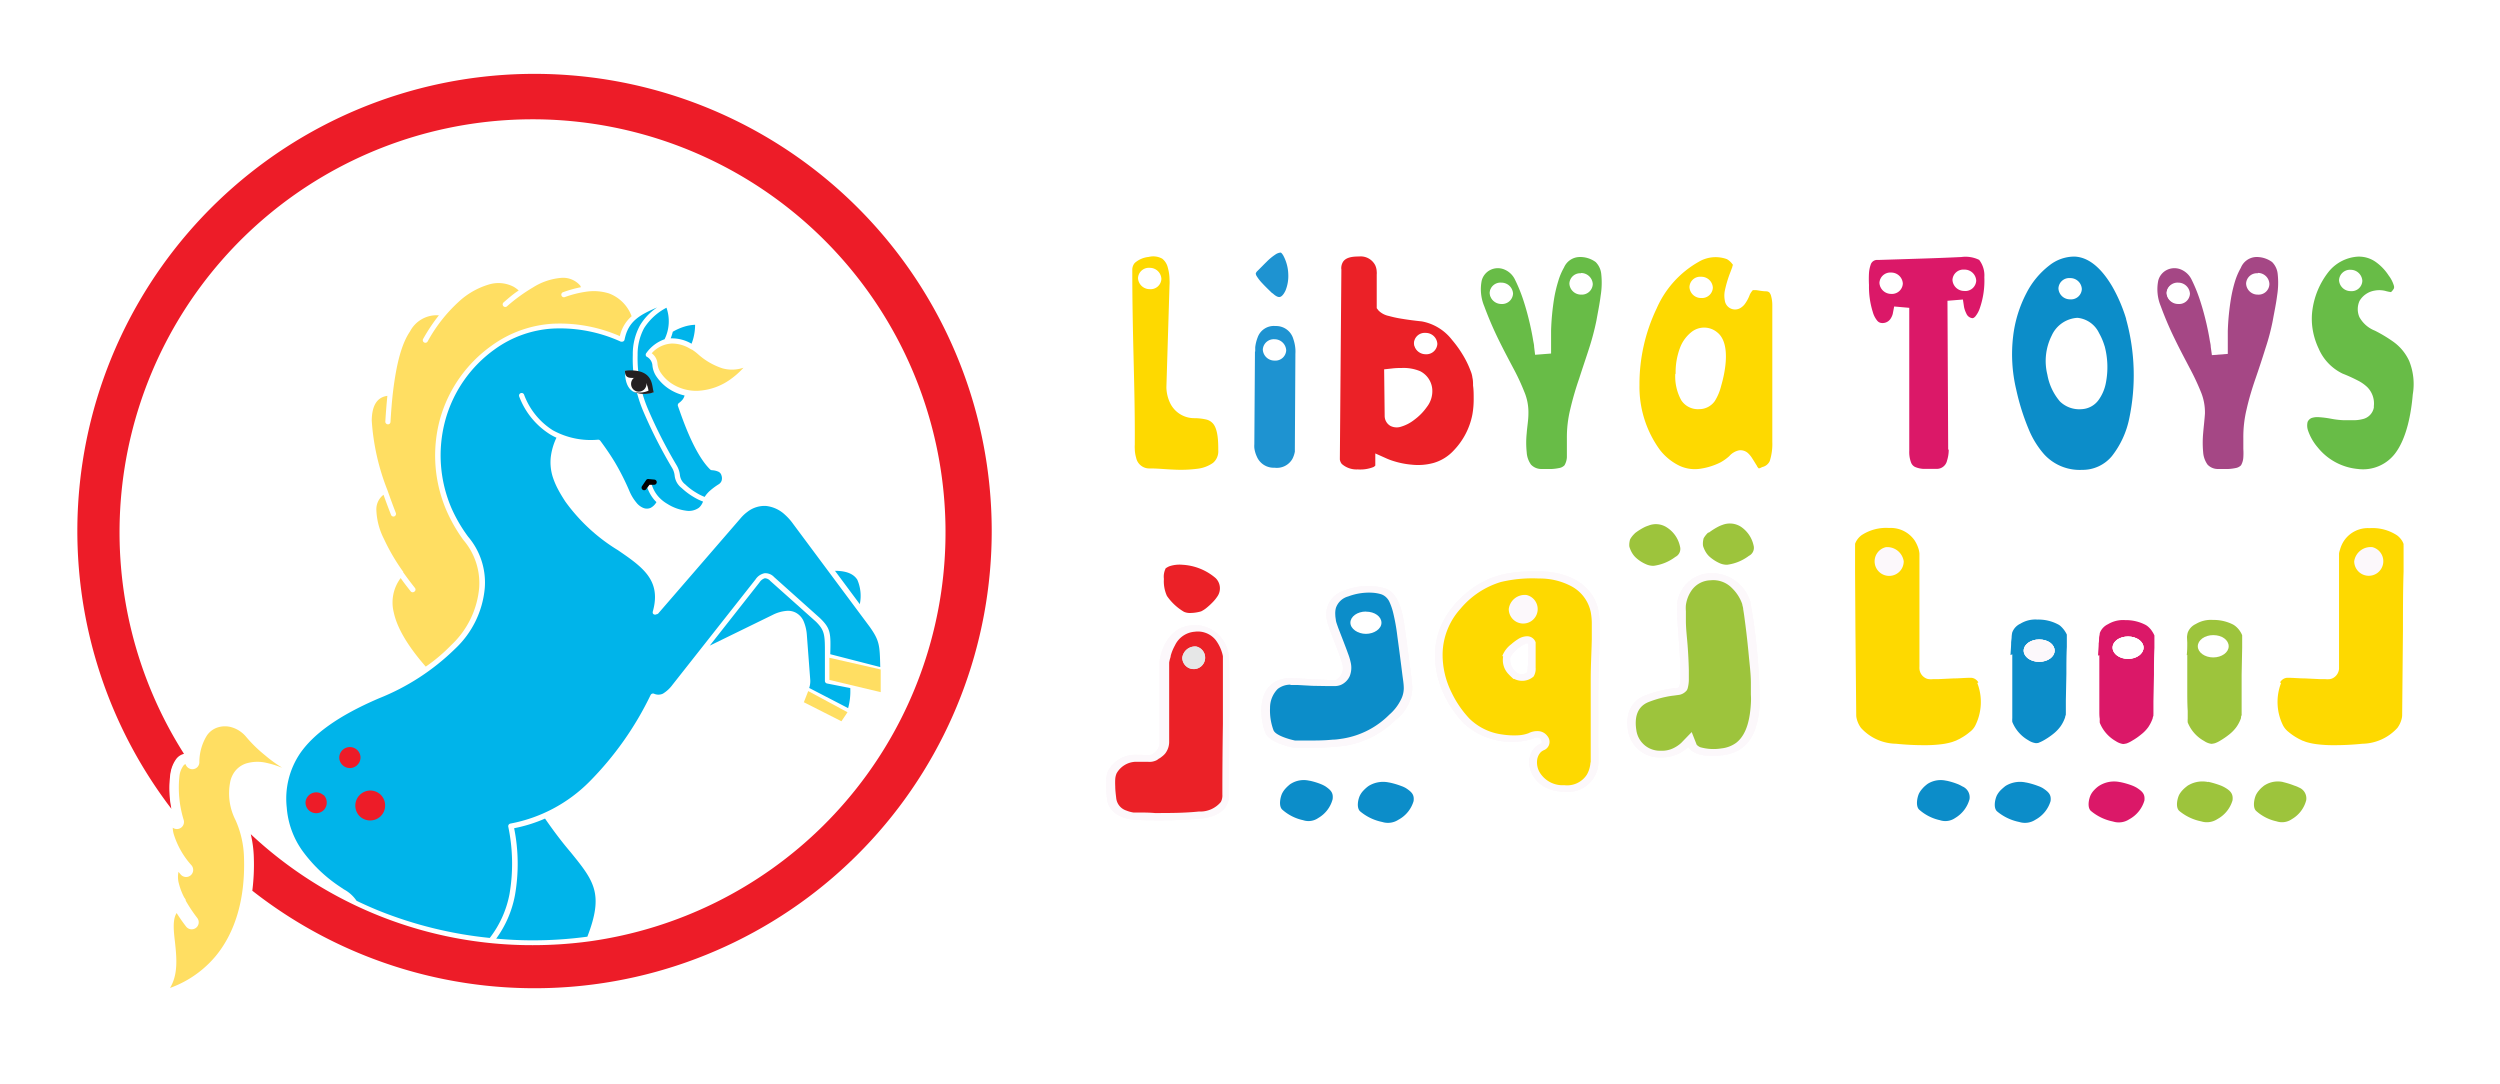 <svg xmlns="http://www.w3.org/2000/svg" xmlns:xlink="http://www.w3.org/1999/xlink" viewBox="0 0 280.03 121.44"><defs><style>.cls-1,.cls-11{fill:none;}.cls-2{isolation:isolate;}.cls-3{clip-path:url(#clip-path);}.cls-4{opacity:0.4;mix-blend-mode:multiply;}.cls-5{clip-path:url(#clip-path-2);}.cls-19,.cls-6{fill:#fff;}.cls-7{fill:#ed1c28;}.cls-8{clip-path:url(#clip-path-4);}.cls-9{clip-path:url(#clip-path-5);}.cls-10{fill:#ffde62;}.cls-11{stroke:#fff;stroke-miterlimit:10;}.cls-12{fill:#00b4ea;}.cls-13{clip-path:url(#clip-path-7);}.cls-14{clip-path:url(#clip-path-8);}.cls-15{clip-path:url(#clip-path-10);}.cls-16{clip-path:url(#clip-path-11);}.cls-17{clip-path:url(#clip-path-13);}.cls-18{clip-path:url(#clip-path-14);}.cls-19,.cls-20,.cls-22,.cls-23,.cls-24,.cls-25,.cls-26,.cls-27,.cls-28,.cls-29,.cls-30,.cls-31,.cls-32,.cls-33,.cls-34{fill-rule:evenodd;}.cls-20{fill:#231f20;}.cls-21{clip-path:url(#clip-path-16);}.cls-22{fill:#fcf8fb;}.cls-23{fill:#0c8dc9;}.cls-24{fill:#9dc43c;}.cls-25{fill:#db1868;}.cls-26{fill:#fed900;}.cls-27{fill:#eb2127;}.cls-28{fill:#fcee1f;}.cls-29{fill:#010101;}.cls-30{fill:#e6e7e7;}.cls-31{fill:#020202;}.cls-32{fill:#68bc47;}.cls-33{fill:#a54785;}.cls-34{fill:#1e93d1;}</style><clipPath id="clip-path"><rect class="cls-1" width="280.03" height="121.44"></rect></clipPath><clipPath id="clip-path-2"><rect class="cls-1" width="119.28" height="121.44"></rect></clipPath><clipPath id="clip-path-4"><path class="cls-1" d="M32.94,16.26v5.63A46.26,46.26,0,0,1,95.8,88.54h5.85A51,51,0,0,0,32.94,16.26"></path></clipPath><clipPath id="clip-path-5"><rect class="cls-1" x="32.94" y="8.68" width="77.71" height="79.86"></rect></clipPath><clipPath id="clip-path-7"><path class="cls-1" d="M85.67,64.78c-.18,0-.38.18-.6.47L79.5,72.32l7.06-3.44a4.21,4.21,0,0,1,1.51-.45,1.94,1.94,0,0,1,1.13.22,2,2,0,0,1,.82.9,4.59,4.59,0,0,1,.39,1.64l.37,4.9a2.28,2.28,0,0,1-.11,1L95,79.32a7.19,7.19,0,0,0,.18-2.23l-2.6-.51a.3.3,0,0,1-.24-.3c0-1.28,0-2.25,0-3,0-2.13.06-2.61-1-3.62h0l-5.12-4.57a.91.91,0,0,0-.56-.3h0m10.64,2.9A4.56,4.56,0,0,0,96,65c-.39-.64-1.15-1-2.5-1Z"></path></clipPath><clipPath id="clip-path-8"><rect class="cls-1" x="79.39" y="63.82" width="17.11" height="15.66"></rect></clipPath><clipPath id="clip-path-10"><path class="cls-1" d="M57.59,92.77a20.24,20.24,0,0,1,.09,7.51,12.08,12.08,0,0,1-2.1,4.87c1.34.11,2.71.18,4.09.18a45.69,45.69,0,0,0,6.12-.41c1.88-4.83.74-6.24-1.87-9.46-.83-1-1.8-2.22-2.87-3.77a15.81,15.81,0,0,1-3.46,1.08"></path></clipPath><clipPath id="clip-path-11"><rect class="cls-1" x="55.51" y="91.53" width="12.29" height="13.8"></rect></clipPath><clipPath id="clip-path-13"><path class="cls-1" d="M49.31,50.88a15.41,15.41,0,0,0,1.23,6.06,16.92,16.92,0,0,0,1.85,3.17,7.92,7.92,0,0,1,1.87,5.76A10.6,10.6,0,0,1,51,72.65a25.89,25.89,0,0,1-8.5,5.52c-4.72,2-7.38,4.07-8.82,6.13a9.05,9.05,0,0,0-1.52,6.11,9.47,9.47,0,0,0,1.76,4.85,16.37,16.37,0,0,0,4.18,4l.46.31a4.12,4.12,0,0,1,1.42,1.28c.81.39,1.64.76,2.47,1.1a45.61,45.61,0,0,0,12.49,3.13,11.56,11.56,0,0,0,2.21-4.91A20.22,20.22,0,0,0,57,92.61v0a.3.3,0,0,1,.24-.34A16.86,16.86,0,0,0,66,87.58a35.74,35.74,0,0,0,6.8-9.69h0a.3.3,0,0,1,.36-.14,1.19,1.19,0,0,0,1,0,3.64,3.64,0,0,0,1.09-1l9.3-11.8a1.58,1.58,0,0,1,1-.69,1.33,1.33,0,0,1,1.08.43l5.12,4.58h0C93.05,70.41,93,73.64,93,76l5.63,1.39c0-2.44.15-4.81-1-6.39l-.22-.85L96.28,68.6h0l-7.44-10a6.12,6.12,0,0,0-.89-1,3.67,3.67,0,0,0-2.16-1,3.13,3.13,0,0,0-2.07.67A4.38,4.38,0,0,0,83,58l-9.35,10.8c-.16.19-.62.14-.5-.27,1-3.49-1.17-5-3.91-6.84a20.22,20.22,0,0,1-5.89-5.44c-.32-.49-.6-.95-.84-1.4a9.07,9.07,0,0,1-.57-1.35s0,0,0,0a5.5,5.5,0,0,1-.23-2.21c0-.13,0-.25,0-.37Zm19,0,.57.9a27.66,27.66,0,0,1,1.65,3.28,5.09,5.09,0,0,0,.74,1.21,2,2,0,0,0,.78.62,1.06,1.06,0,0,0,.82,0,1.61,1.61,0,0,0,.66-.65,2.82,2.82,0,0,1-.33-.36,4.45,4.45,0,0,1-.81-1.6.29.29,0,0,1,.2-.36.28.28,0,0,1,.36.19,3.75,3.75,0,0,0,.7,1.4,4.18,4.18,0,0,0,1.1.93,5.14,5.14,0,0,0,2.08.76,1.93,1.93,0,0,0,1.46-.33,1.58,1.58,0,0,0,.38-.51,1.42,1.42,0,0,0,.08-.18,5.82,5.82,0,0,1-1.07-.52,7.51,7.51,0,0,1-1.33-1,2,2,0,0,1-.78-1.38h0a2.13,2.13,0,0,0-.3-.89l-.85-1.51Z"></path></clipPath><clipPath id="clip-path-14"><rect class="cls-1" x="31.87" y="50.87" width="66.76" height="54.29"></rect></clipPath><clipPath id="clip-path-16"><rect class="cls-1" x="115.39" y="18.62" width="164.64" height="83.04"></rect></clipPath></defs><g class="cls-2"><g id="Calque_1" data-name="Calque 1"><g class="cls-3"><g class="cls-4"><g class="cls-5"><g class="cls-5"><image width="166" height="169" transform="scale(0.72 0.72)"></image></g></g></g><path class="cls-6" d="M12.06,59.42A47.62,47.62,0,1,0,59.67,11.8,47.62,47.62,0,0,0,12.06,59.42"></path><path class="cls-7" d="M28.26,99.77a51.21,51.21,0,1,0-10.8-11.59c.39.58.8,1.15,1.22,1.73l.53.7a11.34,11.34,0,0,1-.11-4A3.61,3.61,0,0,1,19.75,85a1.56,1.56,0,0,1,.86-.56,46.26,46.26,0,1,1,45.43,21h0a47.35,47.35,0,0,1-6.35.43A46.07,46.07,0,0,1,28.09,93.44,12.82,12.82,0,0,1,28.43,96a23.36,23.36,0,0,1-.17,3.79"></path></g><g class="cls-8"><g class="cls-9"><image width="108" height="111" transform="translate(32.94 8.68) scale(0.72 0.72)"></image></g></g><g class="cls-3"><path class="cls-10" d="M19.48,91.9l-.34-.43a1.47,1.47,0,0,0-.26.66,3.52,3.52,0,0,0,.1,1.44,9.81,9.81,0,0,0,2.09,3.68.29.29,0,0,1-.45.38q-.44-.52-.78-1a3.33,3.33,0,0,0-.28,2.49,7.61,7.61,0,0,0,.67,1.71.39.39,0,0,1,.08.1.44.44,0,0,1,0,.1,17.59,17.59,0,0,0,1.39,2.1.29.29,0,0,1-.06.41.29.29,0,0,1-.4-.06,18.67,18.67,0,0,1-1.35-2c-1.13.74-1,2.34-.79,4.07.24,2.25.49,4.7-1.74,6.09a12.4,12.4,0,0,0,7.16-4.2c2.28-2.74,3.47-6.64,3.31-11.4a11.39,11.39,0,0,0-1-4.4,6.07,6.07,0,0,1-.56-3.92,2.19,2.19,0,0,1,.21-.64A2.1,2.1,0,0,1,27.7,86a3.9,3.9,0,0,1,2-.07,9.51,9.51,0,0,1,2.14.73,8.38,8.38,0,0,1,.32-.92A14.55,14.55,0,0,1,30,84.21a14.71,14.71,0,0,1-2.05-2,3.84,3.84,0,0,0-1.84-1.22,3.17,3.17,0,0,0-1.83,0,2.8,2.8,0,0,0-1.56,1.18,6.2,6.2,0,0,0-.89,3.21.28.28,0,0,1-.3.28.3.3,0,0,1-.28-.3c0-.07,0-.14,0-.21a1,1,0,0,0-.23-.07h0l-.17,0a.91.91,0,0,0-.71.39,3,3,0,0,0-.53,1.33A12.8,12.8,0,0,0,20.1,92a.29.29,0,0,1-.57.14,1.6,1.6,0,0,0-.05-.21"></path><path class="cls-11" d="M19.48,91.9l-.34-.43a1.47,1.47,0,0,0-.26.66,3.52,3.52,0,0,0,.1,1.44,9.81,9.81,0,0,0,2.09,3.68.29.29,0,0,1-.45.38q-.44-.52-.78-1a3.33,3.33,0,0,0-.28,2.49,7.61,7.61,0,0,0,.67,1.71.39.39,0,0,1,.08.1.44.44,0,0,1,0,.1,17.59,17.59,0,0,0,1.39,2.1.29.29,0,0,1-.06.41.29.29,0,0,1-.4-.06,18.67,18.67,0,0,1-1.35-2c-1.13.74-1,2.34-.79,4.07.24,2.25.49,4.7-1.74,6.09a12.4,12.4,0,0,0,7.16-4.2c2.28-2.74,3.47-6.64,3.31-11.4a11.39,11.39,0,0,0-1-4.4,6.07,6.07,0,0,1-.56-3.92,2.19,2.19,0,0,1,.21-.64A2.1,2.1,0,0,1,27.7,86a3.9,3.9,0,0,1,2-.07,9.51,9.51,0,0,1,2.14.73,8.38,8.38,0,0,1,.32-.92A14.55,14.55,0,0,1,30,84.21a14.71,14.71,0,0,1-2.05-2,3.84,3.84,0,0,0-1.84-1.22,3.17,3.17,0,0,0-1.83,0,2.8,2.8,0,0,0-1.56,1.18,6.2,6.2,0,0,0-.89,3.21.28.28,0,0,1-.3.28.3.3,0,0,1-.28-.3c0-.07,0-.14,0-.21a1,1,0,0,0-.23-.07h0l-.17,0a.91.91,0,0,0-.71.39,3,3,0,0,0-.53,1.33A12.8,12.8,0,0,0,20.1,92a.29.29,0,0,1-.57.14,1.6,1.6,0,0,0-.05-.21"></path><path class="cls-12" d="M96.31,67.68l-2.78-3.74c1.35,0,2.11.38,2.5,1a4.55,4.55,0,0,1,.28,2.72M79.5,72.32l5.57-7.08a1.12,1.12,0,0,1,.6-.47.84.84,0,0,1,.61.3l5.12,4.57h0c1,1,1,1.49,1,3.62,0,.77,0,1.74,0,3a.3.3,0,0,0,.24.3l2.6.51A7.19,7.19,0,0,1,95,79.32l-4.36-2.26a2.45,2.45,0,0,0,.11-1l-.37-4.9A4.82,4.82,0,0,0,90,69.55a2,2,0,0,0-.82-.9,1.86,1.86,0,0,0-1.13-.22,4.21,4.21,0,0,0-1.51.45Z"></path></g><g class="cls-13"><g class="cls-14"><image width="24" height="22" transform="translate(79.39 63.82) scale(0.71 0.71)"></image></g></g><g class="cls-3"><path class="cls-10" d="M45.14,64.07h0c.4.57.85,1.17,1.34,1.79a.28.28,0,0,1-.05.4.3.3,0,0,1-.41,0c-.41-.52-.79-1-1.14-1.51a4.56,4.56,0,0,0-.77,3.86c.36,1.67,1.49,3.67,3.58,6.06a18.59,18.59,0,0,0,2.84-2.4,10,10,0,0,0,3.14-6.4,7.42,7.42,0,0,0-1.77-5.39A17.49,17.49,0,0,1,50,57.16,15.57,15.57,0,0,1,49.27,47a15.1,15.1,0,0,1,5.78-8.27,13,13,0,0,1,6.88-2.47,16.82,16.82,0,0,1,7.5,1.39,4.15,4.15,0,0,1,1.32-2.23,4.33,4.33,0,0,0-2.53-2.55,5.72,5.72,0,0,0-2.6-.19h0a11.85,11.85,0,0,0-2.36.6.29.29,0,0,1-.19-.55,13.63,13.63,0,0,1,2-.56L65,32a2.53,2.53,0,0,0-2.08-.88,7,7,0,0,0-3.21,1.07h0a19.22,19.22,0,0,0-2.92,2.12.29.29,0,0,1-.39-.43c.59-.51,1.15-1,1.7-1.34a3.22,3.22,0,0,0-.57-.42,3.68,3.68,0,0,0-2.78-.25,8.53,8.53,0,0,0-3.39,1.95,17.17,17.17,0,0,0-3.45,4.41.29.29,0,1,1-.5-.29,19.88,19.88,0,0,1,1.75-2.62,3.36,3.36,0,0,0-3.23,1.8h0C45,38.49,44.4,40.67,44,44.07h0c-.11,1-.19,2-.26,3.19a.28.28,0,0,1-.3.27.3.3,0,0,1-.28-.3c.06-1,.14-2,.23-2.89-1.1.15-1.73,1-1.75,2.77a25.59,25.59,0,0,0,1.76,7.8h0c.28.8.59,1.65.94,2.55a.3.3,0,0,1-.17.38.29.29,0,0,1-.37-.17q-.47-1.19-.84-2.25l-.1.08a2.05,2.05,0,0,0-.7,1.68A7.67,7.67,0,0,0,43,60.35a22.43,22.43,0,0,0,2.18,3.72"></path><path class="cls-10" d="M77.45,39.16h0a3.91,3.91,0,0,0-2.18-.68A3.21,3.21,0,0,0,73,39.57a1.58,1.58,0,0,1,.65,1.22,2.18,2.18,0,0,0,.39,1,4.22,4.22,0,0,0,1.09,1.1,5,5,0,0,0,3.09.88,6.81,6.81,0,0,0,3.57-1.26,9,9,0,0,0,1.49-1.32,4,4,0,0,1-2.35.07,7.65,7.65,0,0,1-2.78-1.62,5.17,5.17,0,0,0-.71-.52"></path><path class="cls-12" d="M75.12,37.9h.12a4.33,4.33,0,0,1,2.22.6,5.17,5.17,0,0,0,.29-1,6,6,0,0,0,.11-1.12,4.68,4.68,0,0,0-1.15.19,6.3,6.3,0,0,0-1.35.59,5.43,5.43,0,0,1-.24.75"></path><path class="cls-12" d="M74.65,34.47a6.54,6.54,0,0,0-2.5,2.28,6.16,6.16,0,0,0-.73,3,14.51,14.51,0,0,0,1.13,6,53.4,53.4,0,0,0,3.24,6.37,2.76,2.76,0,0,1,.37,1.09h0a1.5,1.5,0,0,0,.6,1.05,6.41,6.41,0,0,0,1.23.93,5.49,5.49,0,0,0,.94.47l0,0a3.33,3.33,0,0,1,.66-.75,7.53,7.53,0,0,1,.87-.64h0a.8.8,0,0,0,.36-.4.92.92,0,0,0,0-.59.65.65,0,0,0-.32-.43h0a2,2,0,0,0-.77-.18.37.37,0,0,1-.18-.08c-1.67-1.63-2.93-5.18-3.45-6.65-.07-.19-.12-.35-.16-.45a.3.3,0,0,1,.11-.35,2.1,2.1,0,0,0,.43-.41,1.3,1.3,0,0,0,.2-.43,5.32,5.32,0,0,1-1.88-.83,5.08,5.08,0,0,1-1.24-1.25,2.62,2.62,0,0,1-.48-1.28,1.2,1.2,0,0,0-.67-1h0l0,0a.3.3,0,0,1,0-.41A4.21,4.21,0,0,1,74.44,38a4.55,4.55,0,0,0,.21-3.54"></path><path class="cls-12" d="M55.58,105.14a12,12,0,0,0,2.1-4.86,20.24,20.24,0,0,0-.09-7.51,16.36,16.36,0,0,0,3.46-1.08c1.07,1.55,2,2.75,2.87,3.77,2.61,3.22,3.74,4.63,1.87,9.46a45.69,45.69,0,0,1-6.12.41c-1.38,0-2.74-.07-4.09-.19"></path></g><g class="cls-15"><g class="cls-16"><image width="18" height="20" transform="translate(55.51 91.53) scale(0.68 0.69)"></image></g></g><g class="cls-3"><path class="cls-12" d="M73.65,68.81,83,58a4.38,4.38,0,0,1,.71-.66,3.13,3.13,0,0,1,2.07-.67,3.67,3.67,0,0,1,2.16,1,6.12,6.12,0,0,1,.89,1l7.44,10h0l1.14,1.53h0c1.12,1.58,1.13,2.08,1.19,4.52L93,73.28c.06-2.35.07-2.87-1.17-4.06h0l-5.12-4.58a1.33,1.33,0,0,0-1.08-.43,1.58,1.58,0,0,0-1,.69l-9.3,11.8a3.74,3.74,0,0,1-1.08,1,1.19,1.19,0,0,1-1,0,.31.31,0,0,0-.37.14A35.9,35.9,0,0,1,66,87.58a16.86,16.86,0,0,1-8.83,4.67.3.3,0,0,0-.24.34v0a20.22,20.22,0,0,1,.14,7.56,11.56,11.56,0,0,1-2.21,4.91A45.61,45.61,0,0,1,42.41,102c-.83-.34-1.66-.71-2.47-1.1a4,4,0,0,0-1.42-1.28l-.46-.31a16.37,16.37,0,0,1-4.18-4,9.56,9.56,0,0,1-1.76-4.85,9.05,9.05,0,0,1,1.52-6.11c1.44-2.06,4.1-4.11,8.81-6.13A25.84,25.84,0,0,0,51,72.65a10.6,10.6,0,0,0,3.3-6.78,7.92,7.92,0,0,0-1.87-5.76,16.92,16.92,0,0,1-1.85-3.17,15,15,0,0,1-.71-9.83,14.45,14.45,0,0,1,5.57-8A12.32,12.32,0,0,1,62,36.8a16.41,16.41,0,0,1,7.54,1.47.11.11,0,0,0,.08,0,.29.29,0,0,0,.34-.23c.4-2,1.59-2.73,3.64-3.6a6.37,6.37,0,0,0-1.91,2,6.72,6.72,0,0,0-.81,3.3A15,15,0,0,0,72,45.94a53.79,53.79,0,0,0,3.27,6.45,2.13,2.13,0,0,1,.3.89h0a2,2,0,0,0,.78,1.38,7.51,7.51,0,0,0,1.33,1,5.82,5.82,0,0,0,1.07.52,1.42,1.42,0,0,1-.08.18,1.58,1.58,0,0,1-.38.51,1.93,1.93,0,0,1-1.46.33,5.14,5.14,0,0,1-2.08-.76,4,4,0,0,1-1.1-.93,3.75,3.75,0,0,1-.7-1.4.29.29,0,1,0-.55.17,4.37,4.37,0,0,0,.8,1.6,2.82,2.82,0,0,0,.33.36,1.61,1.61,0,0,1-.66.65,1.06,1.06,0,0,1-.82,0,1.92,1.92,0,0,1-.78-.61,5.09,5.09,0,0,1-.74-1.21,27.66,27.66,0,0,0-1.65-3.28c-.55-.91-1.09-1.68-1.63-2.41a.32.32,0,0,0-.26-.13,8.82,8.82,0,0,1-5.06-1.05,8,8,0,0,1-3.23-4,.29.29,0,0,0-.54.22,8.56,8.56,0,0,0,3.48,4.25,7.49,7.49,0,0,0,.69.36,6.93,6.93,0,0,0-.64,2.2,5.5,5.5,0,0,0,.23,2.21s0,0,0,0a8.55,8.55,0,0,0,.57,1.34c.24.46.52.92.84,1.41a20.22,20.22,0,0,0,5.89,5.44c2.74,1.88,4.88,3.35,3.91,6.84-.12.41.34.46.5.27"></path></g><g class="cls-17"><g class="cls-18"><image width="93" height="76" transform="translate(31.87 50.87) scale(0.72 0.71)"></image></g></g><g class="cls-3"><path class="cls-7" d="M36.22,89.06a1.2,1.2,0,0,0-2,.84,1.21,1.21,0,0,0,.35.84,1.2,1.2,0,0,0,1.69,0,1.2,1.2,0,0,0,.34-.84,1.19,1.19,0,0,0-.34-.84"></path><path class="cls-7" d="M42.67,89.05a1.68,1.68,0,0,0-1.19-.5,1.69,1.69,0,0,0-1.68,1.69,1.69,1.69,0,0,0,.47,1.17l0,0a1.69,1.69,0,0,0,1.19.49,1.67,1.67,0,0,0,1.68-1.68,1.68,1.68,0,0,0-.49-1.19Z"></path><path class="cls-7" d="M40,84a1.19,1.19,0,0,0-2,.84,1.17,1.17,0,0,0,.35.84,1.18,1.18,0,0,0,1.68,0,1.17,1.17,0,0,0,.35-.84A1.15,1.15,0,0,0,40,84"></path><path class="cls-19" d="M70,41.52c0,1.94.75,3.06,3.24,2.4-.7-.73-.1-2.23-3.24-2.4"></path><path class="cls-20" d="M70,41.52c0,1.8,2.22-.38,2.64,2.24a2.48,2.48,0,0,1-1.71.11,3.13,3.13,0,0,0,2.33.06c-.34-.37.26-2.74-3.26-2.41"></path><path class="cls-20" d="M71.52,42.15a.86.86,0,1,1-.83.86.84.84,0,0,1,.83-.86"></path><path d="M72.39,54.78a.28.28,0,0,1-.4.08.29.29,0,0,1-.08-.4l.46-.68a.28.28,0,0,1,.27-.12h0l.66.06a.29.29,0,0,1,.26.32.29.29,0,0,1-.32.26l-.49,0Z"></path><polygon class="cls-10" points="92.9 73.68 92.9 76.16 98.65 77.53 98.65 74.99 92.9 73.68"></polygon><polygon class="cls-10" points="90.53 77.41 90.04 78.66 94.25 80.79 94.93 79.78 90.53 77.41"></polygon><g class="cls-4"><g class="cls-21"><g class="cls-21"><image width="229" height="116" transform="translate(115.39 18.62) scale(0.72 0.72)"></image></g></g></g><path class="cls-19" d="M153,68.51c1,0,1.74.56,1.74,1.25S153.91,71,153,71s-1.74-.56-1.74-1.25.78-1.25,1.74-1.25"></path><path class="cls-19" d="M129.92,63.12a3.28,3.28,0,0,1,2.57-.66,7.08,7.08,0,0,1,4.3,1.73,2.28,2.28,0,0,1,.37,2.93,6.06,6.06,0,0,1-2.29,2.07,3.85,3.85,0,0,1-2.79,0c-2.07-1.44-2.59-2.2-2.59-4.29a2.47,2.47,0,0,1,.43-1.73"></path><path class="cls-22" d="M149.72,76.11a1.5,1.5,0,0,0,.63-1.74c-.18-.91-1.6-4.13-1.67-4.74a2.78,2.78,0,0,1,1.93-3.49,7,7,0,0,1,4.66-.19c1.78.7,2,3.92,2.2,5.19.59,4.44.7,5.23.73,6a4.75,4.75,0,0,1-1.87,3.5,10.47,10.47,0,0,1-5.7,2.9,36.15,36.15,0,0,1-5.7.21s-2.71-.46-3.2-1.69c-.69-1.73-1.08-6,2.8-6.11.53,0,4.91.32,5.19.19"></path><path class="cls-22" d="M169.17,73.61a1.86,1.86,0,0,0,.83,1.8,1,1,0,0,0,1.09-.13,26,26,0,0,0,.08-3.15.14.14,0,0,0-.15-.08,3.84,3.84,0,0,0-1.85,1.56m-6.24-5.91C166.25,64,169.67,64,172.4,64s6,1.12,6.65,4.44c.29,1.39.06,4.37,0,7.62-.06,4.5,0,9.31,0,9.31a3.43,3.43,0,0,1-3.83,3.32c-4.2-.07-5-4.47-2.56-5.43.11,0,.07-1-1-.5A8,8,0,0,1,163.93,81c-3.39-3.62-4.63-9.17-1-13.27"></path><path class="cls-19" d="M255.93,86.84a8.25,8.25,0,0,1,2.11.77,2.05,2.05,0,0,1,1.18,2.15,4.18,4.18,0,0,1-2,2.63,2.92,2.92,0,0,1-2.51.38,6,6,0,0,1-2.81-1.48,2.55,2.55,0,0,1-.1-2.54,3.85,3.85,0,0,1,1.47-1.52,3.77,3.77,0,0,1,2.62-.39"></path><path class="cls-19" d="M247.53,86.84a9,9,0,0,1,2.24.77A2,2,0,0,1,251,89.76,4.22,4.22,0,0,1,249,92.39a3.27,3.27,0,0,1-2.67.38,6.55,6.55,0,0,1-3-1.48,2.43,2.43,0,0,1-.11-2.54,3.91,3.91,0,0,1,1.56-1.52,4.22,4.22,0,0,1,2.78-.39"></path><path class="cls-19" d="M237.63,86.85a9.42,9.42,0,0,1,2.24.76,2,2,0,0,1,1.25,2.15A4.23,4.23,0,0,1,239,92.4a3.25,3.25,0,0,1-2.66.37,6.49,6.49,0,0,1-3-1.47,2.41,2.41,0,0,1-.11-2.54,3.94,3.94,0,0,1,1.56-1.53,4.15,4.15,0,0,1,2.78-.38"></path><path class="cls-19" d="M244,73.34a.87.87,0,0,1,0,.11c0,.9,0,6.82.16,7.63a4.87,4.87,0,0,0,2.18,2.52,2.23,2.23,0,0,0,2,.37,6.89,6.89,0,0,0,3-2.2A4.14,4.14,0,0,0,252,80c0-.09.17-8.81.17-9a3.09,3.09,0,0,0-1.53-1.83,5.85,5.85,0,0,0-2.67-.6,4.32,4.32,0,0,0-2.54.61,2.52,2.52,0,0,0-1.28,1.48,22.45,22.45,0,0,0-.2,2.66"></path><path class="cls-19" d="M254.65,76.26a1.88,1.88,0,0,1,1.74-1.05c1.31,0,4.29.22,4.5.18s.29-.24.32-.51S261.13,62,261.13,62a4.08,4.08,0,0,1,4.3-3.6c4,0,4.76,2.27,4.73,2.55s-.2,19.21-.2,19.21,0,3.39-5.28,3.9-6.77-.28-7.13-.4-2.21-1.07-2.67-2.15a6.52,6.52,0,0,1-.23-5.26"></path><path class="cls-23" d="M144.57,76.69a2.32,2.32,0,0,0-1.44.47,3,3,0,0,0-.87,2.14,6.33,6.33,0,0,0,.39,2.5c.23.57,1.7,1,2.41,1.15l1.28,0c1,0,2,0,2.93-.1.4,0,.8-.07,1.19-.13a9.47,9.47,0,0,0,5.15-2.66,5.32,5.32,0,0,0,1.33-1.73,2.81,2.81,0,0,0,.3-1.22c0-.52-.09-1-.16-1.55-.18-1.46-.37-2.91-.57-4.37a21.82,21.82,0,0,0-.45-2.52,6.68,6.68,0,0,0-.44-1.28,1.6,1.6,0,0,0-.31-.44,1.48,1.48,0,0,0-.72-.42,4.35,4.35,0,0,0-.89-.14,6.61,6.61,0,0,0-2.69.42,2,2,0,0,0-1.38,1.31,2.48,2.48,0,0,0-.06.77c0,.21.05.42.07.64a2.5,2.5,0,0,0,.07.26c.06.19.13.37.19.55l.57,1.47c.17.45.35.9.51,1.36a6.79,6.79,0,0,1,.32,1.06,2.54,2.54,0,0,1-.11,1.49,1.94,1.94,0,0,1-1,1,1.91,1.91,0,0,1-.75.13h-.66L147,76.82l-1.61-.09-.58,0h-.28"></path><path class="cls-24" d="M255.75,87.6a2.76,2.76,0,0,0-2,.31,1.42,1.42,0,0,0-.28.2,2.71,2.71,0,0,0-.42.41,2.44,2.44,0,0,0-.35.51c-.2.44-.4,1.38,0,1.79A5,5,0,0,0,255,92a1.93,1.93,0,0,0,1.72-.25,3.44,3.44,0,0,0,1.6-2.1,1.31,1.31,0,0,0-.81-1.44A3.07,3.07,0,0,0,257,88a9.07,9.07,0,0,0-1.28-.4"></path><path class="cls-24" d="M247.34,87.6a3.08,3.08,0,0,0-2.13.31,1.31,1.31,0,0,0-.3.2,3.47,3.47,0,0,0-.45.41,2.54,2.54,0,0,0-.37.51c-.21.44-.42,1.38,0,1.79A5.54,5.54,0,0,0,246.55,92a2.14,2.14,0,0,0,1.82-.25,3.51,3.51,0,0,0,1.7-2.1c.09-.7-.19-1.05-.86-1.44a3.38,3.38,0,0,0-.51-.24,9.74,9.74,0,0,0-1.36-.4"></path><path class="cls-25" d="M237.44,87.6a3.13,3.13,0,0,0-2.43.5,3.54,3.54,0,0,0-.45.41,2.26,2.26,0,0,0-.37.52c-.21.43-.42,1.38,0,1.79a5.53,5.53,0,0,0,2.49,1.2,2.14,2.14,0,0,0,1.82-.25,3.51,3.51,0,0,0,1.7-2.1c.08-.7-.19-1-.87-1.44a3.85,3.85,0,0,0-.5-.24,8.53,8.53,0,0,0-1.36-.39"></path><path class="cls-24" d="M245,73.35v.11c0,1.26,0,2.52,0,3.79,0,.79,0,1.59.05,2.38,0,.29,0,.58,0,.87a2.85,2.85,0,0,0,0,.42A4.11,4.11,0,0,0,246.89,83a1.86,1.86,0,0,0,.82.32,2.66,2.66,0,0,0,.39-.07,3.14,3.14,0,0,0,.61-.3,8.48,8.48,0,0,0,1-.69,4.18,4.18,0,0,0,.8-.83,4,4,0,0,0,.51-1c0-.1,0-.21.07-.31a.68.68,0,0,0,0-.14c0-.14,0-.29,0-.43l0-1c0-1,0-2,0-3l.06-3c0-.46,0-.93,0-1.39a2,2,0,0,0-.21-.41,2.48,2.48,0,0,0-.55-.62,1.81,1.81,0,0,0-.29-.19,4.83,4.83,0,0,0-2.23-.5,3.29,3.29,0,0,0-1.92.46,1.72,1.72,0,0,0-.91,1,3.5,3.5,0,0,0-.07.45L245,72c0,.46,0,.92-.06,1.39"></path><path class="cls-26" d="M255.51,76.5a5.9,5.9,0,0,0,.22,4.76,2.28,2.28,0,0,0,.62.73,6.2,6.2,0,0,0,.95.66,3.84,3.84,0,0,0,.4.21l.2.1c.17.05.31.12.48.17a7.53,7.53,0,0,0,1.05.22,14.52,14.52,0,0,0,2,.12,30.45,30.45,0,0,0,3.17-.16,5.43,5.43,0,0,0,3.94-1.78,2.86,2.86,0,0,0,.47-1,1.76,1.76,0,0,0,.06-.38l.09-9.61c0-2.17,0-4.35.07-6.52,0-.73,0-1.46,0-2.19,0-.21,0-.43,0-.64a2.09,2.09,0,0,1,0-.25,1.66,1.66,0,0,0-.15-.33,2.23,2.23,0,0,0-.56-.63,5,5,0,0,0-3.09-.82,3.22,3.22,0,0,0-2.87,1.41,3.37,3.37,0,0,0-.45,1A2,2,0,0,0,262,62c0,2.13,0,4.27,0,6.4,0,1.45,0,2.9,0,4.35,0,.49,0,1,0,1.47v.44c0,.08,0,.17,0,.26a1.3,1.3,0,0,1-.62,1,1.06,1.06,0,0,1-.42.15,2.16,2.16,0,0,1-.51,0l-.6,0-1.67-.08c-.63,0-1.28-.07-1.91-.07a.93.93,0,0,0-.65.24,1,1,0,0,0-.23.28"></path><path class="cls-19" d="M153,68.51c1,0,1.74.56,1.74,1.25S153.91,71,153,71s-1.74-.56-1.74-1.25.78-1.25,1.74-1.25"></path><path class="cls-19" d="M190.73,59.09a7.1,7.1,0,0,1,1.84-1,3.23,3.23,0,0,1,2.86.28A4.14,4.14,0,0,1,197.28,61a1.71,1.71,0,0,1-.82,1.89A6,6,0,0,1,193.53,64a4.22,4.22,0,0,1-2.75-1.21,3.25,3.25,0,0,1-.91-1.76,2.16,2.16,0,0,1,.86-2"></path><path class="cls-22" d="M127.11,84.55c1.56,0,1.85.08,2-.1a1.47,1.47,0,0,0,.78-1.35c0-1,0-8.6,0-9s.61-3.86,3.66-4.07a3.83,3.83,0,0,1,4.08,3.38c.18.94,0,15.51,0,15.51s.5,2.5-3.39,2.8a56.84,56.84,0,0,1-7.15.11s-2.84-.12-3.09-2.35,0-2.81.11-3.11a3.43,3.43,0,0,1,2.9-1.82"></path><path class="cls-22" d="M187.85,67.68a3.85,3.85,0,0,1,3.66-3.47,4.51,4.51,0,0,1,4.55,3.21,68.08,68.08,0,0,1,1.06,11.43c-.18,2.52-.82,5.33-4.15,5.74s-3.85-.92-3.85-.92A4.38,4.38,0,0,1,186,84.84a3.57,3.57,0,0,1-3.64-3c-.32-1.91.35-3.32,1.92-3.94a13.47,13.47,0,0,1,3.16-.8c.15,0,.62,0,.67-.21.43-1.45-.42-7.79-.23-9.23"></path><path class="cls-19" d="M227.12,86.89a9.28,9.28,0,0,1,2.24.76,2,2,0,0,1,1.26,2.15,4.25,4.25,0,0,1-2.09,2.64,3.24,3.24,0,0,1-2.66.37,6.39,6.39,0,0,1-3-1.47,2.41,2.41,0,0,1-.11-2.54,3.94,3.94,0,0,1,1.56-1.53,4.16,4.16,0,0,1,2.78-.38"></path><path class="cls-19" d="M224.44,73.27v.12c0,.9-.05,6.81.16,7.63a4.8,4.8,0,0,0,2.17,2.52,2.23,2.23,0,0,0,2,.37,6.94,6.94,0,0,0,3-2.21,4.08,4.08,0,0,0,.71-1.77c0-.09.17-8.81.17-9a3.14,3.14,0,0,0-1.54-1.82,5.84,5.84,0,0,0-2.66-.6,4.32,4.32,0,0,0-2.54.61,2.45,2.45,0,0,0-1.28,1.48,20.79,20.79,0,0,0-.21,2.65"></path><path class="cls-19" d="M234.19,73.38v.11c0,.9-.05,6.81.15,7.63a4.87,4.87,0,0,0,2.18,2.52,2.23,2.23,0,0,0,2,.37,6.91,6.91,0,0,0,3-2.2,3.9,3.9,0,0,0,.7-1.78c0-.09.18-8.81.18-9a3.14,3.14,0,0,0-1.54-1.82,5.84,5.84,0,0,0-2.66-.6,4.32,4.32,0,0,0-2.54.61,2.45,2.45,0,0,0-1.28,1.48,20.91,20.91,0,0,0-.21,2.66"></path><path class="cls-19" d="M182.49,59.22a7,7,0,0,1,1.84-1,3.21,3.21,0,0,1,2.85.28A4.16,4.16,0,0,1,189,61.1a1.72,1.72,0,0,1-.82,1.89,6,6,0,0,1-2.93,1.16,4.13,4.13,0,0,1-2.75-1.21,3.22,3.22,0,0,1-.91-1.76,2.13,2.13,0,0,1,.86-2"></path><path class="cls-24" d="M191.35,59.64a2.86,2.86,0,0,0-.52.65,2.25,2.25,0,0,0-.08.77,1,1,0,0,0,.08.29,3,3,0,0,0,.25.51,2.42,2.42,0,0,0,.35.44,4.42,4.42,0,0,0,1.16.77,2,2,0,0,0,.87.19,5.15,5.15,0,0,0,2.44-1,1,1,0,0,0,.52-1.17A3.39,3.39,0,0,0,195,59a2.29,2.29,0,0,0-2.08-.2,3.25,3.25,0,0,0-.43.18,7.39,7.39,0,0,0-1.09.69"></path><path class="cls-27" d="M130.6,63.61a2.07,2.07,0,0,0-.23,1.24,4,4,0,0,0,.34,1.9,6.05,6.05,0,0,0,1.91,1.78,1.67,1.67,0,0,0,.77.13,4.45,4.45,0,0,0,1.15-.18,3.15,3.15,0,0,0,.53-.33,7.76,7.76,0,0,0,.79-.72,4.36,4.36,0,0,0,.54-.68,1.6,1.6,0,0,0-.24-2,6.23,6.23,0,0,0-3.72-1.49,3.6,3.6,0,0,0-1.46.17,2,2,0,0,0-.38.21"></path><path class="cls-27" d="M129.77,85a1.33,1.33,0,0,1-.19.14,1.75,1.75,0,0,1-1,.19c-.47,0-.93,0-1.4,0a2.54,2.54,0,0,0-2.11,1.3,2,2,0,0,0-.15.63,7.3,7.3,0,0,0,0,.81c0,.45.06.89.11,1.33a1.64,1.64,0,0,0,1.13,1.39,3.56,3.56,0,0,0,.79.22,2,2,0,0,0,.34,0h0c.68,0,1.39,0,2.07.06,1.65,0,3.3,0,4.94-.17a3,3,0,0,0,2.45-1.07,1.59,1.59,0,0,0,.17-.6,1.62,1.62,0,0,0,0-.23l0-.07v-.07q0-3.89.06-7.77,0-2.51,0-5c0-.59,0-1.18,0-1.77,0-.19,0-.38,0-.57s0-.17,0-.25a4.48,4.48,0,0,0-.81-1.81,2.57,2.57,0,0,0-2.34-.93,2.67,2.67,0,0,0-2.22,1.53,5,5,0,0,0-.48,1.18c0,.15-.08.3-.11.45l-.06.27a.71.71,0,0,1,0,.14c0,.11,0,.22,0,.33,0,.35,0,.69,0,1,0,1,0,1.93,0,2.9,0,1.49,0,3,0,4.46a2.15,2.15,0,0,1-.45,1.39,2.25,2.25,0,0,1-.39.36l-.19.14"></path><path class="cls-24" d="M190.05,83.42a1.2,1.2,0,0,0,.41.28,5.5,5.5,0,0,0,2.36.13,3.42,3.42,0,0,0,1.63-.61c1.32-1,1.58-3,1.67-4.41a7.69,7.69,0,0,0,0-1c0-.43,0-.85,0-1.28,0-1-.13-2-.23-3.06-.12-1.28-.26-2.57-.43-3.84-.06-.46-.12-.93-.2-1.38,0-.15-.05-.31-.09-.46a.8.8,0,0,0-.05-.21A4.59,4.59,0,0,0,194,65.87,2.92,2.92,0,0,0,191.6,65a2.67,2.67,0,0,0-2.14,1.16,3.79,3.79,0,0,0-.62,1.62,3.64,3.64,0,0,0,0,.66c0,.36,0,.72,0,1.07,0,.92.12,1.84.19,2.76s.12,1.87.14,2.8c0,.38,0,.76,0,1.14a3.83,3.83,0,0,1-.13.89,1,1,0,0,1-.09.21,1.4,1.4,0,0,1-1,.54l-.43.06a9,9,0,0,0-.93.15,12,12,0,0,0-1.91.57c-1.47.58-1.57,2-1.39,3.15a2.66,2.66,0,0,0,2.75,2.31,2.91,2.91,0,0,0,1.6-.39,3.55,3.55,0,0,0,.67-.48L189.49,82Z"></path><path class="cls-23" d="M226.93,87.65a3.1,3.1,0,0,0-2.14.3,1.49,1.49,0,0,0-.29.2,5.92,5.92,0,0,0-.45.41,2.6,2.6,0,0,0-.37.52c-.21.43-.42,1.38,0,1.79a5.58,5.58,0,0,0,2.49,1.2,2.14,2.14,0,0,0,1.82-.25,3.52,3.52,0,0,0,1.7-2.09c.09-.7-.19-1-.87-1.45a2.84,2.84,0,0,0-.5-.23,8.55,8.55,0,0,0-1.36-.4"></path><path class="cls-23" d="M225.4,73.29v.1c0,1.27,0,2.53,0,3.8,0,.79,0,1.58,0,2.38,0,.29,0,.58,0,.87a2.84,2.84,0,0,0,0,.42,4.14,4.14,0,0,0,1.8,2.06,2,2,0,0,0,.82.32c.13,0,.28,0,.4-.07a4.2,4.2,0,0,0,.6-.3,7.8,7.8,0,0,0,1-.69,4.23,4.23,0,0,0,.8-.84,4,4,0,0,0,.5-1c0-.1.06-.2.08-.3a.68.68,0,0,1,0-.14c0-.14,0-.29,0-.43,0-.34,0-.68,0-1l.06-3c0-1,0-2,.05-3l0-1.39a3,3,0,0,0-.76-1,1.49,1.49,0,0,0-.3-.18,4.67,4.67,0,0,0-2.22-.5,3.2,3.2,0,0,0-1.92.46,1.74,1.74,0,0,0-.92,1,3.47,3.47,0,0,0-.06.45c0,.22-.05.45-.06.67,0,.47-.05.93-.07,1.4"></path><path class="cls-25" d="M235.15,73.39v.11c0,1.26,0,2.53,0,3.79,0,.79,0,1.59,0,2.38,0,.29,0,.58.05.87a2.84,2.84,0,0,0,0,.42,4.14,4.14,0,0,0,1.8,2.06,2,2,0,0,0,.82.32,2.79,2.79,0,0,0,.4-.07,3.36,3.36,0,0,0,.6-.3,7,7,0,0,0,1-.69,4,4,0,0,0,.81-.83,4.32,4.32,0,0,0,.5-1c0-.1.06-.21.08-.31a.68.68,0,0,1,0-.14c0-.14,0-.29,0-.43,0-.34,0-.68,0-1l.06-3c0-1,0-2,.05-3l0-1.39a2.67,2.67,0,0,0-.22-.41,2.44,2.44,0,0,0-.54-.62,1.53,1.53,0,0,0-.3-.19,4.79,4.79,0,0,0-2.22-.5,3.27,3.27,0,0,0-1.92.46,1.77,1.77,0,0,0-.92,1c0,.15-.05.3-.07.45s0,.45-.05.68c0,.46-.06.92-.07,1.39"></path><path class="cls-24" d="M183.11,59.76a2.48,2.48,0,0,0-.52.66,2.17,2.17,0,0,0-.09.76,1.4,1.4,0,0,0,.09.29,2.67,2.67,0,0,0,.25.51,2.42,2.42,0,0,0,.35.44,4,4,0,0,0,1.16.77,2,2,0,0,0,.87.19,5.15,5.15,0,0,0,2.44-1,1,1,0,0,0,.52-1.17,3.34,3.34,0,0,0-1.47-2.13,2.23,2.23,0,0,0-2.08-.2,3.2,3.2,0,0,0-.43.17,6.9,6.9,0,0,0-1.09.69"></path><path class="cls-22" d="M265.75,61.29a1.63,1.63,0,1,1-2.05,1.58,1.86,1.86,0,0,1,2.05-1.58"></path><path class="cls-19" d="M222.34,76.26a1.88,1.88,0,0,0-1.74-1.05c-1.3,0-4.28.22-4.5.18s-.29-.24-.32-.51.08-12.87.08-12.87a4.07,4.07,0,0,0-4.3-3.6c-4,0-4.76,2.27-4.72,2.55s.19,19.21.19,19.21,0,3.39,5.28,3.9,6.77-.28,7.13-.4,2.22-1.07,2.67-2.15a6.52,6.52,0,0,0,.23-5.26"></path><path class="cls-26" d="M221.48,76.5a5.9,5.9,0,0,1-.22,4.76,2.05,2.05,0,0,1-.62.73,5.75,5.75,0,0,1-.95.66,3,3,0,0,1-.4.21l-.2.1c-.16.05-.31.12-.48.17a7.53,7.53,0,0,1-1.05.22,14.52,14.52,0,0,1-2,.12,30.45,30.45,0,0,1-3.17-.16,5.43,5.43,0,0,1-3.94-1.78,2.86,2.86,0,0,1-.47-1,1.76,1.76,0,0,1-.06-.38l-.09-9.61L207.79,64l0-2.19c0-.21,0-.43,0-.64a2.09,2.09,0,0,0,0-.25,1.66,1.66,0,0,1,.15-.33,2.23,2.23,0,0,1,.56-.63,5,5,0,0,1,3.1-.82,3.25,3.25,0,0,1,2.87,1.41,3.93,3.93,0,0,1,.45,1A2.84,2.84,0,0,1,215,62c0,2.13,0,4.27,0,6.4l0,4.35c0,.49,0,1,0,1.47v.44a2.35,2.35,0,0,0,0,.26,1.28,1.28,0,0,0,.62,1,1,1,0,0,0,.42.15,2.07,2.07,0,0,0,.5,0l.6,0,1.68-.08c.62,0,1.27-.07,1.9-.07a.93.93,0,0,1,.65.24.89.89,0,0,1,.23.28"></path><path class="cls-22" d="M211.24,61.29a1.63,1.63,0,1,0,2,1.58,1.86,1.86,0,0,0-2-1.58"></path><path class="cls-28" d="M178.18,85.4c0-3.11,0-6.21,0-9.32,0-1.5.09-3,.12-4.51,0-.59,0-1.18,0-1.76a7.07,7.07,0,0,0-.11-1.21A4.26,4.26,0,0,0,176,65.66a7.54,7.54,0,0,0-3.63-.86,15.15,15.15,0,0,0-4.25.39,9.45,9.45,0,0,0-4.53,3,7.71,7.71,0,0,0-2,5,9.46,9.46,0,0,0,1,4.37,11.53,11.53,0,0,0,2,2.93,6.44,6.44,0,0,0,3.67,1.78,8.58,8.58,0,0,0,1.83.09,3.85,3.85,0,0,0,1.12-.23,2.14,2.14,0,0,1,1.17-.23,1.34,1.34,0,0,1,.94.54A1,1,0,0,1,173,84a1.29,1.29,0,0,0-.42.26,1.57,1.57,0,0,0-.41.94,2.24,2.24,0,0,0,.25,1.24,3,3,0,0,0,2.8,1.51,2.63,2.63,0,0,0,2.52-1.17,2.92,2.92,0,0,0,.35-.93,2.22,2.22,0,0,0,.06-.45m-9.87-11.93a3,3,0,0,1,1-1.31,5.58,5.58,0,0,1,.73-.55,1.92,1.92,0,0,1,1-.34,1,1,0,0,1,1,.68c0,.11,0,.21,0,.32v.36q0,.54,0,1.08c0,.36,0,.71,0,1.07a1.66,1.66,0,0,1-.23,1l0,0,0,0a1.94,1.94,0,0,1-2.16.27l-.1,0-.08-.08a5.93,5.93,0,0,1-.44-.43,2.27,2.27,0,0,1-.63-2"></path><path class="cls-29" d="M178.33,85.4c0-3.1,0-6.21,0-9.31,0-1.51.09-3,.12-4.52,0-.59,0-1.18,0-1.76a8.54,8.54,0,0,0-.12-1.23,4.36,4.36,0,0,0-2.24-3,7.66,7.66,0,0,0-3.7-.88,15.43,15.43,0,0,0-4.29.4,9.47,9.47,0,0,0-4.61,3,7.9,7.9,0,0,0-2,5.06,9.79,9.79,0,0,0,1,4.43,12.31,12.31,0,0,0,2,3,6.52,6.52,0,0,0,3.76,1.82,7.8,7.8,0,0,0,1.87.09,3.65,3.65,0,0,0,1.18-.24c2-.92,2.71,1.25,1.67,1.66a1.31,1.31,0,0,0-.46.3,2,2,0,0,0-.2,2.31,3.17,3.17,0,0,0,2.94,1.59,2.77,2.77,0,0,0,2.65-1.25,3.13,3.13,0,0,0,.37-1,2.52,2.52,0,0,0,.06-.47m-9.87-11.91a2.93,2.93,0,0,1,1-1.24,3,3,0,0,1,1.6-.85.84.84,0,0,1,.85.58,1,1,0,0,1,0,.29c0,.12,0,.24,0,.37v1.07c0,.36,0,.71,0,1.06a1.6,1.6,0,0,1-.2.89l0,0,0,0a1.76,1.76,0,0,1-2,.25l-.09,0-.06-.06a4.37,4.37,0,0,1-.44-.42,2.13,2.13,0,0,1-.59-2M177.6,85.4c0-3.11,0-6.22,0-9.32,0-1.51.09-3,.12-4.52,0-.58,0-1.16,0-1.73a6,6,0,0,0-.11-1.13,3.73,3.73,0,0,0-1.91-2.61,7,7,0,0,0-3.31-.78,15.07,15.07,0,0,0-4.08.37,8.93,8.93,0,0,0-4.25,2.81,7.31,7.31,0,0,0-1.88,4.69,9.07,9.07,0,0,0,.94,4.16,11,11,0,0,0,1.92,2.8,5.81,5.81,0,0,0,3.33,1.6,7.26,7.26,0,0,0,1.68.08,3,3,0,0,0,.9-.17,2.88,2.88,0,0,1,1.59-.27,1.93,1.93,0,0,1,1.17.63,1.74,1.74,0,0,1,.44,1,1.42,1.42,0,0,1-.35,1.07,1.58,1.58,0,0,1-.54.37.55.55,0,0,0-.22.14,1.49,1.49,0,0,0-.07,1.62,2.46,2.46,0,0,0,2.28,1.21,2.08,2.08,0,0,0,2-.9,2.6,2.6,0,0,0,.29-.79,2.11,2.11,0,0,0,0-.35m-9.86-12a3.3,3.3,0,0,1,1.18-1.58,3.5,3.5,0,0,1,2.1-1,1.56,1.56,0,0,1,1.56,1.07,2.1,2.1,0,0,1,0,.43v.37c0,.36,0,.73,0,1.09s0,.72,0,1.08a1.94,1.94,0,0,1-.34,1.23l-.06.08-.08.06a2.56,2.56,0,0,1-2.86.35l-.16-.08-.14-.12a5.55,5.55,0,0,1-.49-.48,2.73,2.73,0,0,1-.74-2.47"></path><path class="cls-22" d="M171,66.65a1.62,1.62,0,1,1-2,1.57,1.8,1.8,0,0,1,2-1.57"></path><path class="cls-29" d="M145,83.08c.43,0,.87,0,1.3,0,1,0,2,0,2.95-.1.4,0,.8-.07,1.2-.13a9.67,9.67,0,0,0,5.24-2.71,5.6,5.6,0,0,0,1.37-1.76,3,3,0,0,0,.3-1.28c0-.52-.09-1-.16-1.55-.17-1.46-.37-2.92-.57-4.37a22.19,22.19,0,0,0-.46-2.54,6.14,6.14,0,0,0-.44-1.29,1.71,1.71,0,0,0-.33-.48,1.68,1.68,0,0,0-.75-.45,4.87,4.87,0,0,0-.93-.15,6.79,6.79,0,0,0-2.81.42,2.11,2.11,0,0,0-1.48,1.41,2.64,2.64,0,0,0-.06.79c0,.22.05.43.07.65a2.68,2.68,0,0,0,.07.27c.06.19.13.37.2.55.18.5.37,1,.56,1.49s.35.9.52,1.35a7.92,7.92,0,0,1,.32,1,2.69,2.69,0,0,1-.11,1.43,1.86,1.86,0,0,1-.92,1,1.71,1.71,0,0,1-.68.11h-.65c-.58,0-1.16,0-1.74-.08l-1.62-.09-.59,0h-.28a2.42,2.42,0,0,0-1.55.5,3.07,3.07,0,0,0-.91,2.22,6.38,6.38,0,0,0,.4,2.55c.25.63,1.77,1.1,2.54,1.24m.11-.64c.4,0,.8,0,1.19,0,1,0,1.92,0,2.87-.09.38,0,.76-.07,1.13-.12a8.89,8.89,0,0,0,4.79-2.51,4.87,4.87,0,0,0,1.21-1.56,2.33,2.33,0,0,0,.25-1c0-.51-.09-1-.15-1.52-.18-1.46-.38-2.91-.57-4.36a21.16,21.16,0,0,0-.45-2.48,5.14,5.14,0,0,0-.4-1.18,1,1,0,0,0-.6-.56,3.09,3.09,0,0,0-.73-.12,5.92,5.92,0,0,0-2.41.36,1.42,1.42,0,0,0-1,1,2.24,2.24,0,0,0,0,.63,6.17,6.17,0,0,0,.08.62.48.48,0,0,0,.05.17,4.72,4.72,0,0,0,.18.53c.18.49.37,1,.56,1.48s.36.91.52,1.37a7.58,7.58,0,0,1,.34,1.12,3,3,0,0,1-.14,1.73,2.46,2.46,0,0,1-1.28,1.32,2.53,2.53,0,0,1-1.06.19c-.23,0-.46,0-.7,0q-.88,0-1.77-.09c-.54,0-1.07-.06-1.61-.09l-.58,0h-.21a1.55,1.55,0,0,0-1,.31,2.57,2.57,0,0,0-.68,1.8,5.66,5.66,0,0,0,.36,2.33s.15.14.2.18a3.14,3.14,0,0,0,.61.3,6.28,6.28,0,0,0,1.07.31"></path><path class="cls-30" d="M134,72.42a1.28,1.28,0,1,1-1.57,1.25A1.44,1.44,0,0,1,134,72.42"></path><path class="cls-30" d="M134,72.42a1.28,1.28,0,1,1-1.57,1.25A1.44,1.44,0,0,1,134,72.42"></path><path class="cls-29" d="M130.48,63.53a2.09,2.09,0,0,0-.26,1.32,4.2,4.2,0,0,0,.35,2,6.15,6.15,0,0,0,2,1.83,1.79,1.79,0,0,0,.86.16,4.49,4.49,0,0,0,1.21-.19,3,3,0,0,0,.56-.36,7,7,0,0,0,.81-.73,4.77,4.77,0,0,0,.56-.7,1.72,1.72,0,0,0-.27-2.18,6.32,6.32,0,0,0-3.82-1.53,3.82,3.82,0,0,0-1.54.19,1.62,1.62,0,0,0-.42.24M131,64a2.32,2.32,0,0,0-.09.9,3.7,3.7,0,0,0,.28,1.68A5.73,5.73,0,0,0,133,68.11a2,2,0,0,0,.42,0,3.69,3.69,0,0,0,.94-.15,2.25,2.25,0,0,0,.36-.24,5.12,5.12,0,0,0,.73-.66,3.83,3.83,0,0,0,.48-.6,1.11,1.11,0,0,0-.16-1.42,5.63,5.63,0,0,0-3.33-1.34,3,3,0,0,0-1.2.14L131,64"></path><path class="cls-29" d="M129.67,84.9l-.17.13a1.71,1.71,0,0,1-.95.16c-.48,0-.94,0-1.42,0a2.69,2.69,0,0,0-2.24,1.39,2.45,2.45,0,0,0-.16.66,7.66,7.66,0,0,0,0,.83c0,.44,0,.89.1,1.33a1.79,1.79,0,0,0,1.22,1.5,3.77,3.77,0,0,0,.83.23,2.09,2.09,0,0,0,.35,0h0c.69,0,1.39.06,2.08.07,1.65,0,3.31,0,5-.17a3.14,3.14,0,0,0,2.56-1.15,1.47,1.47,0,0,0,.18-.64,2.17,2.17,0,0,0,0-.26v-.12q0-3.89.06-7.77c0-1.68,0-3.36,0-5q0-.89,0-1.77c0-.19,0-.38,0-.57a2.11,2.11,0,0,0,0-.25,4.4,4.4,0,0,0-.83-1.86,2.71,2.71,0,0,0-2.47-1,2.85,2.85,0,0,0-2.35,1.6,5.9,5.9,0,0,0-.48,1.2c0,.16-.08.31-.11.46a2,2,0,0,0-.07.42c0,.11,0,.22,0,.33,0,.35,0,.7,0,1v2.92c0,1.49,0,3,0,4.46a2,2,0,0,1-.44,1.32,2.47,2.47,0,0,1-.37.35l-.18.13m.5.46-.26.2a2.51,2.51,0,0,1-1.38.28c-.45,0-.91,0-1.37,0a2,2,0,0,0-1.59,1,1.79,1.79,0,0,0-.11.51c0,.25,0,.5,0,.75,0,.43.06.86.1,1.29a1.14,1.14,0,0,0,.81,1,3,3,0,0,0,.65.19l.25,0h0q1,.06,2,.06c1.63,0,3.26,0,4.88-.16.64,0,1.66-.21,2-.79a.79.79,0,0,0,.11-.39.29.29,0,0,0,0-.13l0-.11V88.9q0-3.89.06-7.77c0-1.67,0-3.34,0-5,0-.58,0-1.17,0-1.76l0-.55a1,1,0,0,0,0-.17,3.66,3.66,0,0,0-.71-1.6,1.93,1.93,0,0,0-1.81-.72A2.11,2.11,0,0,0,132,72.56a5.24,5.24,0,0,0-.44,1.07c0,.14-.07.28-.1.42a2.86,2.86,0,0,0-.06.65c0,.34,0,.68,0,1q0,1.45,0,2.91c0,1.48,0,3,0,4.46a2.64,2.64,0,0,1-.58,1.71,3.54,3.54,0,0,1-.49.45l-.15.1"></path><path class="cls-29" d="M189.9,83.46a1,1,0,0,0,.45.34,5.36,5.36,0,0,0,2.49.15,3.51,3.51,0,0,0,1.72-.64c1.36-1,1.63-3.09,1.73-4.5,0-.32,0-.64,0-1s0-.86,0-1.28c-.06-1-.14-2-.23-3.07-.12-1.28-.26-2.57-.43-3.85-.07-.46-.13-.92-.21-1.38,0-.15-.05-.3-.08-.46a1.8,1.8,0,0,0-.06-.22,4.87,4.87,0,0,0-1.11-1.8,3.17,3.17,0,0,0-2.56-.94,2.87,2.87,0,0,0-2.28,1.22,4,4,0,0,0-.64,1.68,5,5,0,0,0,0,.67c0,.36,0,.72,0,1.08.06.92.13,1.84.19,2.76s.13,1.86.15,2.79c0,.38,0,.76,0,1.14a3.57,3.57,0,0,1-.12.86.49.49,0,0,1-.08.18,1.24,1.24,0,0,1-.87.48c-.15,0-.28,0-.42.05a7.24,7.24,0,0,0-1,.16,12.55,12.55,0,0,0-1.95.58c-1.53.6-1.67,2.1-1.47,3.28A2.81,2.81,0,0,0,186,84.2a3,3,0,0,0,1.71-.41,3.66,3.66,0,0,0,.71-.51l1-1Zm.75-.28.1,0a4.61,4.61,0,0,0,2,.09,2.61,2.61,0,0,0,1.28-.47c1.16-.87,1.39-2.88,1.47-4.07,0-.31,0-.62,0-.93s0-.84,0-1.26c-.05-1-.14-2-.23-3-.12-1.27-.26-2.55-.43-3.82-.06-.46-.12-.91-.2-1.37,0-.14-.05-.29-.08-.43a.85.85,0,0,0,0-.17,4.24,4.24,0,0,0-1-1.56,2.2,2.2,0,0,0-1.83-.7,2,2,0,0,0-1.62.89,3.39,3.39,0,0,0-.54,1.43,4.15,4.15,0,0,0,0,.61c0,.35,0,.7,0,1,0,.92.13,1.84.19,2.76s.13,1.87.15,2.81c0,.39,0,.78,0,1.18a4.73,4.73,0,0,1-.14,1,1,1,0,0,1-.15.32,2.08,2.08,0,0,1-1.43.82l-.5.06a8.17,8.17,0,0,0-.84.14,11.79,11.79,0,0,0-1.78.53c-1.17.46-1.17,1.76-1,2.62a2.07,2.07,0,0,0,2.15,1.87,2,2,0,0,0,1.15-.3,2.51,2.51,0,0,0,.53-.37l1.94-2Z"></path><path class="cls-31" d="M191.25,59.55a1.57,1.57,0,0,0-.65,1.51,1.17,1.17,0,0,0,.09.32,3,3,0,0,0,.27.54,2.67,2.67,0,0,0,.36.47,4.36,4.36,0,0,0,1.21.79,2.19,2.19,0,0,0,.94.21,5.3,5.3,0,0,0,2.52-1,1.12,1.12,0,0,0,.57-1.29A3.49,3.49,0,0,0,195,58.87a2.44,2.44,0,0,0-2.21-.22,4.32,4.32,0,0,0-.45.19,7.29,7.29,0,0,0-1.12.71m.52.45c-.43.44-.44.44-.44,1a.88.88,0,0,0,0,.15,2.84,2.84,0,0,0,.21.43,2.24,2.24,0,0,0,.27.34,3.54,3.54,0,0,0,1,.65,1.37,1.37,0,0,0,.56.15,4.67,4.67,0,0,0,2.12-.86c.31-.24.38-.33.31-.69a2.88,2.88,0,0,0-1.21-1.8,1.66,1.66,0,0,0-1.56-.14l-.34.14a5.94,5.94,0,0,0-1,.6"></path><path class="cls-29" d="M183,59.67a1.56,1.56,0,0,0-.65,1.51,1.16,1.16,0,0,0,.08.32,3.4,3.4,0,0,0,.27.54,2.73,2.73,0,0,0,.37.47,4.15,4.15,0,0,0,1.21.79,2,2,0,0,0,.94.21,5.2,5.2,0,0,0,2.52-1,1.12,1.12,0,0,0,.57-1.29A3.49,3.49,0,0,0,186.78,59a2.38,2.38,0,0,0-2.2-.21,2.23,2.23,0,0,0-.45.18,6.84,6.84,0,0,0-1.12.71m.52.45c-.44.44-.44.44-.44,1l0,.14a3.48,3.48,0,0,0,.22.43,1.7,1.7,0,0,0,.26.34,3.78,3.78,0,0,0,1,.66,1.54,1.54,0,0,0,.56.14,4.49,4.49,0,0,0,2.11-.86c.32-.24.39-.33.32-.69a2.83,2.83,0,0,0-1.21-1.79,1.65,1.65,0,0,0-1.57-.15l-.33.14a6.21,6.21,0,0,0-1,.6"></path><path class="cls-22" d="M228.41,71.63c1,0,1.73.56,1.73,1.25s-.77,1.25-1.73,1.25-1.73-.56-1.73-1.25.78-1.25,1.73-1.25"></path><path class="cls-22" d="M228.41,71.63c1,0,1.73.56,1.73,1.25s-.77,1.25-1.73,1.25-1.73-.56-1.73-1.25.78-1.25,1.73-1.25"></path><path class="cls-19" d="M238.37,71.3c.95,0,1.73.55,1.73,1.24s-.78,1.26-1.73,1.26-1.73-.56-1.73-1.26.77-1.24,1.73-1.24"></path><path class="cls-19" d="M238.37,71.3c.95,0,1.73.55,1.73,1.24s-.78,1.26-1.73,1.26-1.73-.56-1.73-1.26.77-1.24,1.73-1.24"></path><path class="cls-19" d="M247.91,71.14c1,0,1.73.56,1.73,1.25s-.78,1.25-1.73,1.25-1.73-.56-1.73-1.25.78-1.25,1.73-1.25"></path><path class="cls-19" d="M218.18,86.69a8.5,8.5,0,0,1,2.12.76,2.05,2.05,0,0,1,1.18,2.15,4.2,4.2,0,0,1-2,2.64,2.92,2.92,0,0,1-2.51.37,6,6,0,0,1-2.81-1.47,2.55,2.55,0,0,1-.1-2.54,3.82,3.82,0,0,1,1.47-1.53,3.69,3.69,0,0,1,2.61-.38"></path><path class="cls-23" d="M218,87.45a2.74,2.74,0,0,0-2,.3,1.71,1.71,0,0,0-.27.2,2.72,2.72,0,0,0-.42.41,2.55,2.55,0,0,0-.36.52c-.2.43-.39,1.38,0,1.79a5.13,5.13,0,0,0,2.34,1.2,1.93,1.93,0,0,0,1.72-.25,3.52,3.52,0,0,0,1.6-2.1,1.32,1.32,0,0,0-.82-1.44,3.45,3.45,0,0,0-.47-.24,7.9,7.9,0,0,0-1.28-.39"></path><path class="cls-19" d="M153,68.51c1,0,1.74.56,1.74,1.25S153.91,71,153,71s-1.74-.56-1.74-1.25.78-1.25,1.74-1.25"></path><path class="cls-19" d="M129.92,63.12a3.28,3.28,0,0,1,2.57-.66,7.08,7.08,0,0,1,4.3,1.73,2.28,2.28,0,0,1,.37,2.93,6.06,6.06,0,0,1-2.29,2.07,3.85,3.85,0,0,1-2.79,0c-2.07-1.44-2.59-2.2-2.59-4.29a2.47,2.47,0,0,1,.43-1.73"></path><path class="cls-22" d="M149.72,76.11a1.5,1.5,0,0,0,.63-1.74c-.18-.91-1.6-4.13-1.67-4.74a2.78,2.78,0,0,1,1.93-3.49,7,7,0,0,1,4.66-.19c1.78.7,2,3.92,2.2,5.19.59,4.44.7,5.23.73,6a4.75,4.75,0,0,1-1.87,3.5,10.47,10.47,0,0,1-5.7,2.9,36.15,36.15,0,0,1-5.7.21s-2.71-.46-3.2-1.69c-.69-1.73-1.08-6,2.8-6.11.53,0,4.91.32,5.19.19"></path><path class="cls-22" d="M169.17,73.61a1.86,1.86,0,0,0,.83,1.8,1,1,0,0,0,1.09-.13,26,26,0,0,0,.08-3.15.14.14,0,0,0-.15-.08,3.84,3.84,0,0,0-1.85,1.56m-6.24-5.91C166.25,64,169.67,64,172.4,64s6,1.12,6.65,4.44c.29,1.39.06,4.37,0,7.62-.06,4.5,0,9.31,0,9.31a3.43,3.43,0,0,1-3.83,3.32c-4.2-.07-5-4.47-2.56-5.43.11,0,.07-1-1-.5A8,8,0,0,1,163.93,81c-3.39-3.62-4.63-9.17-1-13.27"></path><path class="cls-23" d="M144.57,76.69a2.32,2.32,0,0,0-1.44.47,3,3,0,0,0-.87,2.14,6.33,6.33,0,0,0,.39,2.5c.23.57,1.7,1,2.41,1.15l1.28,0c1,0,2,0,2.93-.1.4,0,.8-.07,1.19-.13a9.47,9.47,0,0,0,5.15-2.66,5.32,5.32,0,0,0,1.33-1.73,2.81,2.81,0,0,0,.3-1.22c0-.52-.09-1-.16-1.55-.18-1.46-.37-2.91-.57-4.37a21.82,21.82,0,0,0-.45-2.52,6.68,6.68,0,0,0-.44-1.28,1.6,1.6,0,0,0-.31-.44,1.48,1.48,0,0,0-.72-.42,4.35,4.35,0,0,0-.89-.14,6.61,6.61,0,0,0-2.69.42,2,2,0,0,0-1.38,1.31,2.48,2.48,0,0,0-.06.77c0,.21.05.42.07.64a2.5,2.5,0,0,0,.07.26c.06.19.13.37.19.55l.57,1.47c.17.45.35.9.51,1.36a6.79,6.79,0,0,1,.32,1.06,2.54,2.54,0,0,1-.11,1.49,1.94,1.94,0,0,1-1,1,1.91,1.91,0,0,1-.75.13h-.66L147,76.82l-1.61-.09-.58,0h-.28"></path><path class="cls-19" d="M153,68.51c1,0,1.74.56,1.74,1.25S153.91,71,153,71s-1.74-.56-1.74-1.25.78-1.25,1.74-1.25"></path><path class="cls-19" d="M190.73,59.09a7.1,7.1,0,0,1,1.84-1,3.23,3.23,0,0,1,2.86.28A4.14,4.14,0,0,1,197.28,61a1.71,1.71,0,0,1-.82,1.89A6,6,0,0,1,193.53,64a4.22,4.22,0,0,1-2.75-1.21,3.25,3.25,0,0,1-.91-1.76,2.16,2.16,0,0,1,.86-2"></path><path class="cls-22" d="M127.11,84.55c1.56,0,1.85.08,2-.1a1.47,1.47,0,0,0,.78-1.35c0-1,0-8.6,0-9s.61-3.86,3.66-4.07a3.83,3.83,0,0,1,4.08,3.38c.18.94,0,15.51,0,15.51s.5,2.5-3.39,2.8a56.84,56.84,0,0,1-7.15.11s-2.84-.12-3.09-2.35,0-2.81.11-3.11a3.43,3.43,0,0,1,2.9-1.82"></path><path class="cls-22" d="M187.85,67.68a3.85,3.85,0,0,1,3.66-3.47,4.51,4.51,0,0,1,4.55,3.21,68.08,68.08,0,0,1,1.06,11.43c-.18,2.52-.82,5.33-4.15,5.74s-3.85-.92-3.85-.92A4.38,4.38,0,0,1,186,84.84a3.57,3.57,0,0,1-3.64-3c-.32-1.91.35-3.32,1.92-3.94a13.47,13.47,0,0,1,3.16-.8c.15,0,.62,0,.67-.21.43-1.45-.42-7.79-.23-9.23"></path><path class="cls-19" d="M182.49,59.22a7,7,0,0,1,1.84-1,3.21,3.21,0,0,1,2.85.28A4.16,4.16,0,0,1,189,61.1a1.72,1.72,0,0,1-.82,1.89,6,6,0,0,1-2.93,1.16,4.13,4.13,0,0,1-2.75-1.21,3.22,3.22,0,0,1-.91-1.76,2.13,2.13,0,0,1,.86-2"></path><path class="cls-24" d="M191.35,59.64a2.86,2.86,0,0,0-.52.65,2.25,2.25,0,0,0-.08.77,1,1,0,0,0,.08.29,3,3,0,0,0,.25.51,2.42,2.42,0,0,0,.35.44,4.42,4.42,0,0,0,1.16.77,2,2,0,0,0,.87.19,5.15,5.15,0,0,0,2.44-1,1,1,0,0,0,.52-1.17A3.39,3.39,0,0,0,195,59a2.29,2.29,0,0,0-2.08-.2,3.25,3.25,0,0,0-.43.18,7.39,7.39,0,0,0-1.09.69"></path><path class="cls-27" d="M130.6,63.61a2.07,2.07,0,0,0-.23,1.24,4,4,0,0,0,.34,1.9,6.05,6.05,0,0,0,1.91,1.78,1.67,1.67,0,0,0,.77.13,4.45,4.45,0,0,0,1.15-.18,3.15,3.15,0,0,0,.53-.33,7.76,7.76,0,0,0,.79-.72,4.36,4.36,0,0,0,.54-.68,1.6,1.6,0,0,0-.24-2,6.23,6.23,0,0,0-3.72-1.49,3.6,3.6,0,0,0-1.46.17,2,2,0,0,0-.38.21"></path><path class="cls-27" d="M129.77,85a1.33,1.33,0,0,1-.19.14,1.75,1.75,0,0,1-1,.19c-.47,0-.93,0-1.4,0a2.54,2.54,0,0,0-2.11,1.3,2,2,0,0,0-.15.63,7.3,7.3,0,0,0,0,.81c0,.45.06.89.11,1.33a1.64,1.64,0,0,0,1.13,1.39,3.56,3.56,0,0,0,.79.22,2,2,0,0,0,.34,0h0c.68,0,1.39,0,2.07.06,1.65,0,3.3,0,4.94-.17a3,3,0,0,0,2.45-1.07,1.59,1.59,0,0,0,.17-.6,1.62,1.62,0,0,0,0-.23l0-.07v-.07q0-3.89.06-7.77,0-2.51,0-5c0-.59,0-1.18,0-1.77,0-.19,0-.38,0-.57s0-.17,0-.25a4.48,4.48,0,0,0-.81-1.81,2.57,2.57,0,0,0-2.34-.93,2.67,2.67,0,0,0-2.22,1.53,5,5,0,0,0-.48,1.18c0,.15-.08.3-.11.45l-.06.27a.71.71,0,0,1,0,.14c0,.11,0,.22,0,.33,0,.35,0,.69,0,1,0,1,0,1.93,0,2.9,0,1.49,0,3,0,4.46a2.15,2.15,0,0,1-.45,1.39,2.25,2.25,0,0,1-.39.36l-.19.14"></path><path class="cls-24" d="M190.05,83.42a1.2,1.2,0,0,0,.41.28,5.5,5.5,0,0,0,2.36.13,3.42,3.42,0,0,0,1.63-.61c1.32-1,1.58-3,1.67-4.41a7.69,7.69,0,0,0,0-1c0-.43,0-.85,0-1.28,0-1-.13-2-.23-3.06-.12-1.28-.26-2.57-.43-3.84-.06-.46-.12-.93-.2-1.38,0-.15-.05-.31-.09-.46a.8.8,0,0,0-.05-.21A4.59,4.59,0,0,0,194,65.87,2.92,2.92,0,0,0,191.6,65a2.67,2.67,0,0,0-2.14,1.16,3.79,3.79,0,0,0-.62,1.62,3.64,3.64,0,0,0,0,.66c0,.36,0,.72,0,1.07,0,.92.12,1.84.19,2.76s.12,1.87.14,2.8c0,.38,0,.76,0,1.14a3.83,3.83,0,0,1-.13.89,1,1,0,0,1-.09.21,1.4,1.4,0,0,1-1,.54l-.43.06a9,9,0,0,0-.93.15,12,12,0,0,0-1.91.57c-1.47.58-1.57,2-1.39,3.15a2.66,2.66,0,0,0,2.75,2.31,2.91,2.91,0,0,0,1.6-.39,3.55,3.55,0,0,0,.67-.48L189.49,82Z"></path><path class="cls-24" d="M183.11,59.76a2.48,2.48,0,0,0-.52.66,2.17,2.17,0,0,0-.09.76,1.4,1.4,0,0,0,.09.29,2.67,2.67,0,0,0,.25.51,2.42,2.42,0,0,0,.35.44,4,4,0,0,0,1.16.77,2,2,0,0,0,.87.19,5.15,5.15,0,0,0,2.44-1,1,1,0,0,0,.52-1.17,3.34,3.34,0,0,0-1.47-2.13,2.23,2.23,0,0,0-2.08-.2,3.2,3.2,0,0,0-.43.17,6.9,6.9,0,0,0-1.09.69"></path><path class="cls-26" d="M178.18,85.4c0-3.11,0-6.21,0-9.32,0-1.5.09-3,.12-4.51,0-.59,0-1.18,0-1.76a7.07,7.07,0,0,0-.11-1.21A4.26,4.26,0,0,0,176,65.66a7.54,7.54,0,0,0-3.63-.86,15.15,15.15,0,0,0-4.25.39,9.45,9.45,0,0,0-4.53,3,7.71,7.71,0,0,0-2,5,9.46,9.46,0,0,0,1,4.37,11.53,11.53,0,0,0,2,2.93,6.44,6.44,0,0,0,3.67,1.78,8.58,8.58,0,0,0,1.83.09,3.85,3.85,0,0,0,1.12-.23,2.14,2.14,0,0,1,1.17-.23,1.34,1.34,0,0,1,.94.54A1,1,0,0,1,173,84a1.29,1.29,0,0,0-.42.26,1.57,1.57,0,0,0-.41.94,2.24,2.24,0,0,0,.25,1.24,3,3,0,0,0,2.8,1.51,2.63,2.63,0,0,0,2.52-1.17,2.92,2.92,0,0,0,.35-.93,2.22,2.22,0,0,0,.06-.45m-9.87-11.93a3,3,0,0,1,1-1.31,5.58,5.58,0,0,1,.73-.55,1.92,1.92,0,0,1,1-.34,1,1,0,0,1,1,.68c0,.11,0,.21,0,.32v.36q0,.54,0,1.08c0,.36,0,.71,0,1.07a1.66,1.66,0,0,1-.23,1l0,0,0,0a1.94,1.94,0,0,1-2.16.27l-.1,0-.08-.08a5.93,5.93,0,0,1-.44-.43,2.27,2.27,0,0,1-.63-2"></path><path class="cls-22" d="M171,66.65a1.62,1.62,0,1,1-2,1.57,1.8,1.8,0,0,1,2-1.57"></path><path class="cls-30" d="M134,72.42a1.28,1.28,0,1,1-1.57,1.25A1.44,1.44,0,0,1,134,72.42"></path><path class="cls-30" d="M134,72.42a1.28,1.28,0,1,1-1.57,1.25A1.44,1.44,0,0,1,134,72.42"></path><path class="cls-22" d="M228.41,71.63c1,0,1.73.56,1.73,1.25s-.77,1.25-1.73,1.25-1.73-.56-1.73-1.25.78-1.25,1.73-1.25"></path><path class="cls-19" d="M238.37,71.3c.95,0,1.73.55,1.73,1.24s-.78,1.26-1.73,1.26-1.73-.56-1.73-1.26.77-1.24,1.73-1.24"></path><path class="cls-19" d="M155.77,86.89a9.44,9.44,0,0,1,2.25.76,2,2,0,0,1,1.25,2.15,4.24,4.24,0,0,1-2.08,2.64,3.25,3.25,0,0,1-2.66.37,6.48,6.48,0,0,1-3-1.47,2.41,2.41,0,0,1-.1-2.54A3.94,3.94,0,0,1,153,87.27a4.13,4.13,0,0,1,2.77-.38"></path><path class="cls-23" d="M155.59,87.65a3.1,3.1,0,0,0-2.14.3,2,2,0,0,0-.3.2,4.35,4.35,0,0,0-.44.41,2.26,2.26,0,0,0-.37.52c-.22.43-.42,1.38,0,1.79a5.54,5.54,0,0,0,2.48,1.2,2.14,2.14,0,0,0,1.82-.25,3.48,3.48,0,0,0,1.7-2.09c.09-.7-.18-1-.86-1.45a2.84,2.84,0,0,0-.5-.23,8.87,8.87,0,0,0-1.36-.4"></path><path class="cls-19" d="M146.84,86.69a8.48,8.48,0,0,1,2.11.76,2.07,2.07,0,0,1,1.19,2.15,4.25,4.25,0,0,1-2,2.64,2.91,2.91,0,0,1-2.51.37,6.09,6.09,0,0,1-2.81-1.47,2.55,2.55,0,0,1-.1-2.54,3.88,3.88,0,0,1,1.47-1.53,3.72,3.72,0,0,1,2.62-.38"></path><path class="cls-23" d="M146.66,87.45a2.72,2.72,0,0,0-2,.3,1.42,1.42,0,0,0-.28.2,4.07,4.07,0,0,0-.42.41,2.5,2.5,0,0,0-.35.52c-.2.43-.4,1.38,0,1.79a5.11,5.11,0,0,0,2.35,1.2,1.91,1.91,0,0,0,1.71-.25,3.44,3.44,0,0,0,1.6-2.1c.09-.7-.17-1-.81-1.44a3.58,3.58,0,0,0-.48-.24,7.61,7.61,0,0,0-1.28-.39"></path><path class="cls-19" d="M156,42.23l.06,4.35c0,1.34,3.7-1.14,3.46-2.86a1.56,1.56,0,0,0-.83-1.27,6.29,6.29,0,0,0-2.69-.22m-.11-.93a10.36,10.36,0,0,1,1.12-.07,5,5,0,0,1,2.09.37,2.49,2.49,0,0,1,1.35,2,2.9,2.9,0,0,1-.6,2,6.42,6.42,0,0,1-1.41,1.44,4.45,4.45,0,0,1-1.61.81,1.5,1.5,0,0,1-1.06-.13,1.26,1.26,0,0,1-.65-1.13l-.06-5.2Zm-5.63-11.14v.05l-.17,21.25a1,1,0,0,0,.22.51,2.48,2.48,0,0,0,1.78.61,4,4,0,0,0,1.75-.26.72.72,0,0,0,.22-.17V50.78l1.32.6a7.08,7.08,0,0,0,.77.28,9.42,9.42,0,0,0,2,.39,6.58,6.58,0,0,0,2.42-.2,4.84,4.84,0,0,0,2.28-1.4,8,8,0,0,0,2.08-4,9.54,9.54,0,0,0,.15-1.77c0-.5,0-1-.07-1.48,0-.29,0-.59-.07-.88a2.68,2.68,0,0,0-.2-.75,10.35,10.35,0,0,0-.8-1.68,12.51,12.51,0,0,0-1.28-1.8A5.51,5.51,0,0,0,159.26,36c-.78-.08-1.56-.18-2.34-.31a12.69,12.69,0,0,1-1.36-.3,2.26,2.26,0,0,1-1.15-.61l-.2-.26V30.74a1.5,1.5,0,0,0,0-.3,1.93,1.93,0,0,0-.16-.71,1.83,1.83,0,0,0-1.83-1c-.61,0-1.47.05-1.81.64a1.38,1.38,0,0,0-.17.77m4.9.69a2.7,2.7,0,0,0-2.89-3c-3.25-.09-2.95,2.46-2.95,2.46l-.17,21.19s0,2,2.91,2S155,52.23,155,52.23s5.25,2.38,8.52-1.14a9.66,9.66,0,0,0,2.41-8,5.31,5.31,0,0,0-.33-1.89c-.79-2.13-3.14-5.85-6.23-6.17-3.83-.39-4.21-.86-4.21-.86Z"></path><path class="cls-19" d="M171.89,38.85c0-.24-.07-.49-.11-.73-.1-.63-.23-1.25-.37-1.86-.19-.83-.41-1.65-.67-2.46a17.36,17.36,0,0,0-1-2.49,2.28,2.28,0,0,0-1.28-1.16,1.89,1.89,0,0,0-1.44.07,1.87,1.87,0,0,0-1,1.21,4.93,4.93,0,0,0,.28,2.86,40.09,40.09,0,0,0,1.61,3.76c.52,1.06,1.07,2.1,1.62,3.14a24.87,24.87,0,0,1,1.25,2.67,5.92,5.92,0,0,1,.47,2.48c0,.73-.14,1.45-.19,2.18a10.21,10.21,0,0,0,0,2.14,2.61,2.61,0,0,0,.48,1.38,1.58,1.58,0,0,0,1.24.49c.37,0,.75,0,1.12,0a5.07,5.07,0,0,0,.77-.1,1.08,1.08,0,0,0,.62-.31,2,2,0,0,0,.27-.9c0-.3,0-.61,0-.92s0-.81,0-1.21a13.21,13.21,0,0,1,.38-3.26,33.54,33.54,0,0,1,1-3.43c.36-1.14.75-2.26,1.11-3.39a29.32,29.32,0,0,0,.81-3.06c.18-1,.37-1.92.49-2.88a9,9,0,0,0,.06-2.37,2.19,2.19,0,0,0-.63-1.35,2.93,2.93,0,0,0-1.84-.56,1.93,1.93,0,0,0-1.7,1.17,7,7,0,0,0-.65,1.54,15.12,15.12,0,0,0-.45,1.88,27.84,27.84,0,0,0-.35,3.65c0,.55,0,1.12,0,1.68l0,.89-1.79.14Zm.93-.11a27.87,27.87,0,0,0-2.26-7.86c-1.7-3.33-7.17-1.93-5.13,3.73s5.06,9.17,4.9,11.67-1.19,7.07,2.42,7.19,3.89-.72,3.77-4.41,2.5-9,3.25-12.94S181.45,28,177,27.85s-4.14,10.89-4.14,10.89"></path><path class="cls-19" d="M188.71,41.83c0,2.42.79,3,1.67,3s1.22-.7,1.6-1.94c.57-1.92.77-4.25-.14-4.94a1.35,1.35,0,0,0-1.68-.08c-.76.56-1.46,1.78-1.45,4m-.94,0a7.89,7.89,0,0,1,.51-3,4.22,4.22,0,0,1,1.33-1.77,2.3,2.3,0,0,1,2.81.09c1.53,1.19.94,4.34.45,6a5.78,5.78,0,0,1-.71,1.7,2.13,2.13,0,0,1-1.76.91,2.22,2.22,0,0,1-2-1,5.54,5.54,0,0,1-.67-2.94m6.36-12.11c0-.06-.07-.11-.1-.16a2,2,0,0,0-.59-.53,3.7,3.7,0,0,0-3.17.3,11.1,11.1,0,0,0-4.71,5.23,19.61,19.61,0,0,0-1.92,8.59,12,12,0,0,0,2.28,7.23,6.16,6.16,0,0,0,2.22,1.8,4.07,4.07,0,0,0,2.46.3,7.38,7.38,0,0,0,2.1-.68,5.1,5.1,0,0,0,1-.71,2,2,0,0,1,1.11-.65,1.26,1.26,0,0,1,1,.33,2.8,2.8,0,0,1,.46.57c.19.29.36.58.54.86,0,.06.1.16.16.24s.35-.1.44-.13a1.2,1.2,0,0,0,.82-.66,6.25,6.25,0,0,0,.29-2.15c0-1,0-1.92,0-2.88,0-1.43,0-2.86,0-4.29s0-2.8,0-4.2c0-.89,0-1.78,0-2.66,0-.43,0-.86,0-1.29a3.83,3.83,0,0,0-.13-1,1,1,0,0,0-.21-.43.58.58,0,0,0-.34-.12c-.38,0-.75-.08-1.12-.13-.08,0-.28,0-.38,0A2,2,0,0,0,196,33a4.23,4.23,0,0,1-.57,1.07,1.73,1.73,0,0,1-.42.39,1.16,1.16,0,0,1-1.81-.8,2.86,2.86,0,0,1,0-1.09,13.14,13.14,0,0,1,.56-1.92c.1-.25.19-.51.29-.76l0-.14m1,2.92c-.57,1.5-1.21,1.29-1,.08s1-2.93,1-3-1.12-3.12-5.25-1.19-7.23,8.3-7.17,14.67,3.88,11,8.06,10.25,3.74-3,4.69-1.55.85,1.8,2.22,1.35,1.73-1.43,1.74-3.7-.06-12.18,0-14,0-3.61-1.57-3.73-2.1-.61-2.68.9"></path><path class="cls-19" d="M264.34,35.56a2.24,2.24,0,0,1,0-1.86A2.41,2.41,0,0,1,266,32.55a2.77,2.77,0,0,1,1.31.07,4.62,4.62,0,0,0,.51.1,1.46,1.46,0,0,0,.33-.42.55.55,0,0,0,0-.28,3.54,3.54,0,0,0-.59-1.16,5.77,5.77,0,0,0-1.37-1.46,3.25,3.25,0,0,0-2.15-.65,4.56,4.56,0,0,0-3.26,1.77,8.74,8.74,0,0,0-1.74,4.06,7.27,7.27,0,0,0,0,2.28,8,8,0,0,0,.68,2.19,5.56,5.56,0,0,0,2.67,2.8,16.28,16.28,0,0,1,1.65.74,4.65,4.65,0,0,1,1.11.76,2.57,2.57,0,0,1,.74,2.14v.16a1.63,1.63,0,0,1-1.28,1.3,4,4,0,0,1-.92.12,11.25,11.25,0,0,1-1.16,0,9.59,9.59,0,0,1-1.5-.18c-.42-.06-.85-.14-1.28-.16a1.92,1.92,0,0,0-.83.1.79.79,0,0,0-.45.43,1.72,1.72,0,0,0,.06,1,5.74,5.74,0,0,0,1.06,1.84,6.53,6.53,0,0,0,4.5,2.43,4.51,4.51,0,0,0,4.16-1.71c1.33-1.73,1.82-4.53,2-6.64h0v0a6.92,6.92,0,0,0-.4-3.74,5.38,5.38,0,0,0-1.71-2.1,15,15,0,0,0-2.13-1.3,3.4,3.4,0,0,1-1.72-1.49m4-2.06c-.5.45-1.5-.2-2.13,0-1.05.27-1.31.92-1,1.77.5,1.37,6.95,1.93,6,9.09-.68,6.45-2.87,9.45-7.19,9.18s-7.32-4.89-6.39-6.68,3.17-.75,4.92-.69,2.28-.06,2.41-.67c0-1.25-.3-1.68-2.92-2.74s-4.51-4.88-3.93-8.3,2.63-6.39,5.86-6.6a5,5,0,0,1,4.36,2.53c.74,1.1,1.24,2,0,3.15"></path><path class="cls-19" d="M234.84,39s-.67-2.44-2.17-2.49-3.1,2.3-2.43,5.21c.6,2.58,1.54,3.23,2.9,3.16,2-.1,2.29-3.88,1.7-5.88m.9-.26a9.16,9.16,0,0,1,.15,4.1,4.92,4.92,0,0,1-.79,1.92,2.51,2.51,0,0,1-1.91,1.06,3.11,3.11,0,0,1-2.45-.86,6.28,6.28,0,0,1-1.41-3,6.3,6.3,0,0,1,.49-4.37,3.35,3.35,0,0,1,2.88-2,3,3,0,0,1,2.42,1.71,7,7,0,0,1,.62,1.46m2.41-3c-.11-.38-.24-.75-.38-1.12a17.19,17.19,0,0,0-1.15-2.46c-.9-1.54-2.33-3.33-4.27-3.39a4.53,4.53,0,0,0-2.81,1,9.28,9.28,0,0,0-2.56,3.1,13.91,13.91,0,0,0-1.48,4.79,17.07,17.07,0,0,0,.34,6,25.63,25.63,0,0,0,1.43,4.53,9.92,9.92,0,0,0,1.7,2.73,5.38,5.38,0,0,0,4.24,1.74,4.22,4.22,0,0,0,3.34-1.53,10,10,0,0,0,1.95-4.22,23.54,23.54,0,0,0-.35-11.13m.9-.26S237,28,232.38,27.8s-9.53,7.07-7.45,16c1.74,7.53,4.42,9.71,8.28,9.73,6.75,0,7.83-11.27,5.84-18.08"></path><path class="cls-19" d="M218.26,50.36v0l-.08-16.67,1.73-.14.13.86a2.92,2.92,0,0,0,.25.7.83.83,0,0,0,.69.53c.11,0,.23-.1.3-.17a2.94,2.94,0,0,0,.54-1,9.4,9.4,0,0,0,.49-3.42,2.85,2.85,0,0,0-.58-1.94,3.46,3.46,0,0,0-2-.32c-1.64.08-3.28.14-4.92.19l-4.42.14a.75.75,0,0,0-.81.53,3.59,3.59,0,0,0-.19.92,12.37,12.37,0,0,0,0,1.36,9.39,9.39,0,0,0,.42,3,2.65,2.65,0,0,0,.51,1,.69.69,0,0,0,.48.25,1.07,1.07,0,0,0,1-.47,1.8,1.8,0,0,0,.25-.55l.16-.83,1.69.15v.85q0,3.24.05,6.48c0,1.69,0,3.37,0,5.06,0,1.21,0,2.42,0,3.63a3.32,3.32,0,0,0,.21,1.33.9.9,0,0,0,.43.47,2.75,2.75,0,0,0,.94.22c.5,0,1,0,1.52,0a1.15,1.15,0,0,0,1.12-.92,3.75,3.75,0,0,0,.2-1.24m-5.41-15a2.19,2.19,0,0,1-2.18,1.77c-1.81-.06-2.32-3.1-2.31-5.15s.16-3.69,2-3.75,6.87-.2,9.32-.33,3.52.51,3.6,3.17-.78,5.57-2.29,5.52-1.83-2-1.83-2l.07,15.78s.13,3.06-2.22,3.14-4.1,0-4.06-3-.06-15.15-.06-15.15"></path><path class="cls-27" d="M159.64,37.43a1.24,1.24,0,0,0-.85.29,1,1,0,0,0-.35.74,1,1,0,0,0,.35.77,1.28,1.28,0,0,0,1.69.06,1,1,0,0,0,.35-.74,1,1,0,0,0-.35-.77,1.25,1.25,0,0,0-.84-.35m-9.39-7.27v.05l-.17,21.25a1,1,0,0,0,.22.51,2.48,2.48,0,0,0,1.78.61,4,4,0,0,0,1.75-.26.72.72,0,0,0,.22-.17V50.79l1.32.59a7.08,7.08,0,0,0,.77.28,9.42,9.42,0,0,0,2,.39,6.57,6.57,0,0,0,2.42-.19,4.94,4.94,0,0,0,2.28-1.41,8,8,0,0,0,2.08-4,9.72,9.72,0,0,0,.15-1.78c0-.5,0-1-.07-1.48,0-.29,0-.59-.07-.88a2.68,2.68,0,0,0-.2-.75,10.35,10.35,0,0,0-.8-1.68,12.51,12.51,0,0,0-1.28-1.8A5.56,5.56,0,0,0,159.26,36c-.78-.08-1.56-.18-2.33-.31a12.35,12.35,0,0,1-1.37-.3,2.26,2.26,0,0,1-1.15-.61l-.2-.26V30.74a1.5,1.5,0,0,0,0-.3,1.93,1.93,0,0,0-.16-.71,1.83,1.83,0,0,0-1.83-1c-.61,0-1.47.05-1.81.64a1.38,1.38,0,0,0-.17.77m5.63,11.14a8.32,8.32,0,0,1,1.12-.06,4.81,4.81,0,0,1,2.09.36,2.49,2.49,0,0,1,1.35,2,2.88,2.88,0,0,1-.6,2,6.22,6.22,0,0,1-1.41,1.44,4.45,4.45,0,0,1-1.61.81,1.55,1.55,0,0,1-1.06-.12,1.29,1.29,0,0,1-.65-1.14l-.06-5.2Z"></path><path class="cls-32" d="M177.11,30.7a1.23,1.23,0,0,0-.84.29,1,1,0,0,0-.35.75,1.08,1.08,0,0,0,.34.77,1.3,1.3,0,0,0,.85.35,1.26,1.26,0,0,0,.85-.29,1,1,0,0,0,.34-.75,1.08,1.08,0,0,0-.34-.77,1.33,1.33,0,0,0-.85-.35m-9,1.08a1.23,1.23,0,0,0-.84.29,1,1,0,0,0-.35.74,1.1,1.1,0,0,0,.34.78,1.32,1.32,0,0,0,.85.34,1.18,1.18,0,0,0,.84-.29,1,1,0,0,0,.35-.74,1.06,1.06,0,0,0-.34-.77,1.28,1.28,0,0,0-.85-.35m3.73,7.07c0-.24-.07-.49-.11-.73-.1-.63-.23-1.25-.37-1.87-.19-.82-.41-1.64-.67-2.45a17.36,17.36,0,0,0-1-2.49,2.28,2.28,0,0,0-1.28-1.16,1.89,1.89,0,0,0-1.44.07,1.85,1.85,0,0,0-1,1.21,4.93,4.93,0,0,0,.28,2.86,40.09,40.09,0,0,0,1.61,3.76c.52,1.06,1.07,2.1,1.62,3.14a24.87,24.87,0,0,1,1.25,2.67,5.89,5.89,0,0,1,.47,2.48c0,.73-.14,1.45-.19,2.18a10.21,10.21,0,0,0,0,2.14,2.61,2.61,0,0,0,.48,1.38,1.58,1.58,0,0,0,1.24.49c.37,0,.75,0,1.12,0a5.07,5.07,0,0,0,.77-.1,1.08,1.08,0,0,0,.62-.31,2,2,0,0,0,.27-.9c0-.3,0-.61,0-.92s0-.81,0-1.21a13.21,13.21,0,0,1,.38-3.26,34.46,34.46,0,0,1,1-3.44c.36-1.13.75-2.25,1.11-3.38a29.32,29.32,0,0,0,.81-3.06c.18-1,.37-1.92.49-2.88a9,9,0,0,0,.06-2.37,2.19,2.19,0,0,0-.63-1.35,2.93,2.93,0,0,0-1.84-.56,1.93,1.93,0,0,0-1.7,1.17,7,7,0,0,0-.65,1.54,15.12,15.12,0,0,0-.45,1.88,27.84,27.84,0,0,0-.35,3.65c0,.55,0,1.12,0,1.68l0,.89-1.79.14Z"></path><path class="cls-26" d="M190.56,31.1a1.23,1.23,0,0,0-.84.29,1,1,0,0,0-.35.74,1.06,1.06,0,0,0,.34.77,1.3,1.3,0,0,0,.85.35,1.23,1.23,0,0,0,.84-.29,1,1,0,0,0,.35-.74,1.06,1.06,0,0,0-.34-.77,1.28,1.28,0,0,0-.85-.35m3.57-1.38c0-.06-.07-.11-.1-.16a2,2,0,0,0-.59-.53,3.7,3.7,0,0,0-3.17.3,11.1,11.1,0,0,0-4.71,5.23,19.61,19.61,0,0,0-1.92,8.59,12,12,0,0,0,2.28,7.23,6.16,6.16,0,0,0,2.22,1.8,4.07,4.07,0,0,0,2.46.3,7.38,7.38,0,0,0,2.1-.68,5.1,5.1,0,0,0,1-.71,2,2,0,0,1,1.11-.65,1.26,1.26,0,0,1,1,.33,2.8,2.8,0,0,1,.46.57c.19.29.36.58.54.86,0,.06.1.16.16.24s.35-.1.44-.13a1.2,1.2,0,0,0,.82-.66,6.25,6.25,0,0,0,.29-2.15c0-1,0-1.92,0-2.88,0-1.43,0-2.86,0-4.29s0-2.8,0-4.2c0-.89,0-1.78,0-2.66,0-.43,0-.86,0-1.29a3.83,3.83,0,0,0-.13-1,1,1,0,0,0-.21-.43.58.58,0,0,0-.34-.12c-.38,0-.75-.08-1.12-.13-.08,0-.28,0-.38,0A2,2,0,0,0,196,33a4.23,4.23,0,0,1-.57,1.07,1.73,1.73,0,0,1-.42.39,1.16,1.16,0,0,1-1.81-.8,2.86,2.86,0,0,1,0-1.09,13.14,13.14,0,0,1,.56-1.92c.1-.25.19-.51.29-.76l0-.14m-6.36,12.11a7.8,7.8,0,0,1,.51-2.95,4.1,4.1,0,0,1,1.33-1.77,2.28,2.28,0,0,1,2.81.08c1.53,1.19.94,4.34.45,6a5.78,5.78,0,0,1-.71,1.7,2.13,2.13,0,0,1-1.76.91,2.22,2.22,0,0,1-2-1,5.54,5.54,0,0,1-.67-2.94"></path><path class="cls-25" d="M220,30.31a1.24,1.24,0,0,0-.85.29,1,1,0,0,0-.35.74,1.07,1.07,0,0,0,.35.78,1.29,1.29,0,0,0,.84.34,1.19,1.19,0,0,0,.85-.29,1,1,0,0,0,.35-.74,1,1,0,0,0-.35-.77,1.25,1.25,0,0,0-.84-.35m-8.2.34a1.24,1.24,0,0,0-.85.29,1,1,0,0,0-.35.74,1,1,0,0,0,.35.77,1.28,1.28,0,0,0,1.69.06,1,1,0,0,0,0-1.51,1.25,1.25,0,0,0-.84-.35m6.42,19.71v0l-.08-16.67,1.73-.14.13.86a2.92,2.92,0,0,0,.25.7.83.83,0,0,0,.69.53c.11,0,.23-.1.3-.17a2.94,2.94,0,0,0,.54-1,9.4,9.4,0,0,0,.49-3.42,2.85,2.85,0,0,0-.58-1.94,3.46,3.46,0,0,0-2-.32c-1.64.08-3.28.14-4.92.19l-4.42.14a.75.75,0,0,0-.81.53,3.59,3.59,0,0,0-.19.92,12.37,12.37,0,0,0,0,1.36,9.39,9.39,0,0,0,.42,3,2.65,2.65,0,0,0,.51,1,.69.69,0,0,0,.48.25,1.07,1.07,0,0,0,1-.47,1.8,1.8,0,0,0,.25-.55l.16-.83,1.69.15v.85c0,2.16,0,4.32,0,6.48,0,1.69,0,3.37,0,5.06,0,1.21,0,2.42,0,3.63a3.32,3.32,0,0,0,.21,1.33.9.9,0,0,0,.43.47,2.75,2.75,0,0,0,.94.22c.5,0,1,0,1.52,0a1.17,1.17,0,0,0,1.13-.92,4,4,0,0,0,.19-1.24"></path><path class="cls-23" d="M231.9,31.27a1.21,1.21,0,0,0-.85.29,1,1,0,0,0-.34.74,1,1,0,0,0,.34.77,1.27,1.27,0,0,0,.84.35,1.24,1.24,0,0,0,.85-.29,1,1,0,0,0,.35-.74,1.1,1.1,0,0,0-.34-.78,1.34,1.34,0,0,0-.85-.34m6.25,4.44c-.11-.38-.24-.75-.38-1.12a17.19,17.19,0,0,0-1.15-2.46c-.9-1.54-2.33-3.33-4.27-3.39a4.53,4.53,0,0,0-2.81,1,9.16,9.16,0,0,0-2.56,3.1,13.91,13.91,0,0,0-1.48,4.79,17.07,17.07,0,0,0,.34,6,25.63,25.63,0,0,0,1.43,4.53,9.92,9.92,0,0,0,1.7,2.73,5.38,5.38,0,0,0,4.24,1.74,4.26,4.26,0,0,0,3.34-1.53,10.08,10.08,0,0,0,1.95-4.22,23.54,23.54,0,0,0-.35-11.13m-2.41,3a9.16,9.16,0,0,1,.15,4.1,4.79,4.79,0,0,1-.8,1.92,2.48,2.48,0,0,1-1.9,1.06,3.11,3.11,0,0,1-2.45-.86,6.28,6.28,0,0,1-1.41-3,6.35,6.35,0,0,1,.48-4.37,3.38,3.38,0,0,1,2.89-2,3,3,0,0,1,2.42,1.71,7,7,0,0,1,.62,1.46"></path><path class="cls-32" d="M263.3,30.34a1.26,1.26,0,0,0-.85.29,1,1,0,0,0-.34.74,1.06,1.06,0,0,0,.34.77,1.28,1.28,0,0,0,.85.35,1.23,1.23,0,0,0,.84-.29,1,1,0,0,0,.35-.74,1.06,1.06,0,0,0-.34-.77,1.3,1.3,0,0,0-.85-.35m1,5.22a2.24,2.24,0,0,1,0-1.86A2.41,2.41,0,0,1,266,32.55a2.77,2.77,0,0,1,1.31.07,4.62,4.62,0,0,0,.51.1,1.46,1.46,0,0,0,.33-.42.55.55,0,0,0,0-.28,3.54,3.54,0,0,0-.59-1.16,5.61,5.61,0,0,0-1.37-1.46,3.25,3.25,0,0,0-2.15-.65,4.58,4.58,0,0,0-3.26,1.76,8.83,8.83,0,0,0-1.74,4.06,7.33,7.33,0,0,0,0,2.29,8,8,0,0,0,.68,2.19,5.54,5.54,0,0,0,2.68,2.8,17.16,17.16,0,0,1,1.64.74,4.46,4.46,0,0,1,1.11.76,2.6,2.6,0,0,1,.75,2.14v.16a1.63,1.63,0,0,1-1.28,1.3,4,4,0,0,1-.92.12c-.38,0-.77,0-1.16,0a9.59,9.59,0,0,1-1.5-.18,10.92,10.92,0,0,0-1.28-.16,2.08,2.08,0,0,0-.83.09.84.84,0,0,0-.45.44,1.72,1.72,0,0,0,.06,1,5.74,5.74,0,0,0,1.06,1.84,6.53,6.53,0,0,0,4.5,2.43,4.51,4.51,0,0,0,4.16-1.71c1.33-1.73,1.82-4.53,2-6.64v0h0a6.92,6.92,0,0,0-.4-3.74,5.41,5.41,0,0,0-1.71-2.11,15.88,15.88,0,0,0-2.13-1.29,3.4,3.4,0,0,1-1.72-1.49"></path><path class="cls-19" d="M263.31,30.22a1.31,1.31,0,0,1,1.3,1.24,1.2,1.2,0,0,1-1.31,1.15A1.3,1.3,0,0,1,262,31.38a1.23,1.23,0,0,1,1.32-1.16"></path><path class="cls-19" d="M247.68,38.85c0-.24-.07-.49-.11-.73-.1-.63-.23-1.25-.37-1.86-.19-.83-.41-1.65-.67-2.46a17.36,17.36,0,0,0-1-2.49,2.31,2.31,0,0,0-1.28-1.16,1.89,1.89,0,0,0-1.44.07,1.87,1.87,0,0,0-1,1.21,4.93,4.93,0,0,0,.28,2.86,37.61,37.61,0,0,0,1.61,3.76c.52,1.06,1.07,2.1,1.61,3.14a27,27,0,0,1,1.26,2.67,6.08,6.08,0,0,1,.47,2.48c-.05.73-.14,1.45-.2,2.18a11.77,11.77,0,0,0,0,2.14,2.71,2.71,0,0,0,.49,1.38,1.58,1.58,0,0,0,1.24.49c.37,0,.74,0,1.12,0a5.07,5.07,0,0,0,.77-.1,1.08,1.08,0,0,0,.62-.31,2,2,0,0,0,.27-.9c0-.3,0-.61,0-.92s0-.81,0-1.21a13.7,13.7,0,0,1,.37-3.26c.26-1.16.61-2.31,1-3.43s.76-2.26,1.11-3.39a27.07,27.07,0,0,0,.82-3.06c.18-1,.37-1.92.49-2.88a9,9,0,0,0,.06-2.37,2.19,2.19,0,0,0-.63-1.35,2.93,2.93,0,0,0-1.84-.56A1.93,1.93,0,0,0,251,30a7.52,7.52,0,0,0-.66,1.54,15.09,15.09,0,0,0-.44,1.88,27.85,27.85,0,0,0-.36,3.65c0,.55,0,1.12,0,1.68l0,.89-1.79.14Zm.93-.11a27.87,27.87,0,0,0-2.26-7.86c-1.71-3.33-7.17-1.93-5.13,3.73s5.05,9.17,4.9,11.67-1.19,7.07,2.41,7.19,3.9-.72,3.78-4.41,2.5-9,3.25-12.94,1.67-8.12-2.81-8.27-4.14,10.89-4.14,10.89"></path><path class="cls-33" d="M252.9,30.7a1.23,1.23,0,0,0-.84.29,1,1,0,0,0-.35.75,1.08,1.08,0,0,0,.34.77,1.28,1.28,0,0,0,.85.35,1.23,1.23,0,0,0,.84-.29,1,1,0,0,0,.35-.75,1.08,1.08,0,0,0-.34-.77,1.33,1.33,0,0,0-.85-.35m-9,1.08a1.27,1.27,0,0,0-.85.29,1,1,0,0,0-.34.74,1.1,1.1,0,0,0,.34.78,1.32,1.32,0,0,0,.85.34,1.18,1.18,0,0,0,.84-.29,1,1,0,0,0,.35-.74,1.06,1.06,0,0,0-.34-.77,1.3,1.3,0,0,0-.85-.35m3.73,7.07c0-.24-.07-.49-.11-.73-.1-.63-.23-1.25-.37-1.87-.19-.82-.41-1.64-.67-2.45a17.36,17.36,0,0,0-1-2.49,2.31,2.31,0,0,0-1.28-1.16,1.92,1.92,0,0,0-1.45.07,1.84,1.84,0,0,0-1,1.21,4.93,4.93,0,0,0,.28,2.86,37.61,37.61,0,0,0,1.61,3.76c.51,1.06,1.07,2.1,1.61,3.14a27,27,0,0,1,1.26,2.67,6,6,0,0,1,.47,2.48c-.05.73-.14,1.45-.2,2.18a11.77,11.77,0,0,0,0,2.14,2.71,2.71,0,0,0,.49,1.38,1.57,1.57,0,0,0,1.23.49c.38,0,.75,0,1.13,0a5.07,5.07,0,0,0,.77-.1,1.11,1.11,0,0,0,.62-.31,2,2,0,0,0,.26-.9,7,7,0,0,0,0-.92c0-.4,0-.81,0-1.21a13.2,13.2,0,0,1,.37-3.26c.26-1.16.61-2.31,1-3.44s.76-2.25,1.11-3.38a25.07,25.07,0,0,0,.81-3.06c.18-1,.38-1.92.5-2.88a9,9,0,0,0,.06-2.37,2.19,2.19,0,0,0-.63-1.35,2.93,2.93,0,0,0-1.84-.56A1.93,1.93,0,0,0,251,30a7.52,7.52,0,0,0-.66,1.54,15.09,15.09,0,0,0-.44,1.88,27.85,27.85,0,0,0-.36,3.65c0,.55,0,1.12,0,1.68l0,.89-1.78.14Z"></path><path class="cls-19" d="M252.9,30.57a1.29,1.29,0,0,1,1.3,1.24A1.21,1.21,0,0,1,252.89,33a1.29,1.29,0,0,1-1.3-1.24,1.21,1.21,0,0,1,1.31-1.15"></path><path class="cls-19" d="M244,31.66a1.31,1.31,0,0,1,1.3,1.24,1.21,1.21,0,0,1-1.31,1.15,1.3,1.3,0,0,1-1.31-1.24A1.23,1.23,0,0,1,244,31.66"></path><path class="cls-19" d="M231.89,31.15a1.29,1.29,0,0,1,1.3,1.23,1.21,1.21,0,0,1-1.32,1.15,1.29,1.29,0,0,1-1.3-1.23,1.21,1.21,0,0,1,1.32-1.15"></path><path class="cls-19" d="M220.06,30.2a1.3,1.3,0,0,1,1.3,1.24A1.22,1.22,0,0,1,220,32.59a1.31,1.31,0,0,1-1.3-1.24,1.22,1.22,0,0,1,1.32-1.15"></path><path class="cls-19" d="M211.84,30.53a1.3,1.3,0,0,1,1.3,1.24,1.22,1.22,0,0,1-1.31,1.15,1.31,1.31,0,0,1-1.31-1.24,1.22,1.22,0,0,1,1.32-1.15"></path><path class="cls-19" d="M190.55,31a1.29,1.29,0,0,1,1.31,1.23,1.22,1.22,0,0,1-1.32,1.15,1.29,1.29,0,0,1-1.3-1.23A1.2,1.2,0,0,1,190.55,31"></path><path class="cls-19" d="M177.1,30.58a1.31,1.31,0,0,1,1.31,1.24A1.23,1.23,0,0,1,177.09,33a1.3,1.3,0,0,1-1.3-1.24,1.21,1.21,0,0,1,1.31-1.15"></path><path class="cls-19" d="M168.18,31.66a1.3,1.3,0,0,1,1.3,1.23,1.23,1.23,0,0,1-1.32,1.16,1.31,1.31,0,0,1-1.3-1.24,1.21,1.21,0,0,1,1.32-1.15"></path><path class="cls-19" d="M159.65,37.29A1.3,1.3,0,0,1,161,38.52a1.23,1.23,0,0,1-1.32,1.16,1.31,1.31,0,0,1-1.3-1.24,1.2,1.2,0,0,1,1.31-1.15"></path><path class="cls-19" d="M140.57,39.38l-.07,10.38a2.85,2.85,0,0,0,0,.41,3.22,3.22,0,0,0,.27.95,2.05,2.05,0,0,0,2,1.27,2,2,0,0,0,2-1,2.91,2.91,0,0,0,.27-.8,2.09,2.09,0,0,0,0-.34l.06-10.63v0a4.17,4.17,0,0,0,0-.5,4.44,4.44,0,0,0-.23-1.14,2,2,0,0,0-2-1.46,1.92,1.92,0,0,0-2,1.28,4.46,4.46,0,0,0-.27,1.09,3.85,3.85,0,0,0,0,.48Zm-.94,0s-.11-3.92,3.3-3.82,3.16,4.1,3.16,4.1L146,50.28a3,3,0,0,1-3.26,3c-3.23-.1-3.21-3.57-3.21-3.57Z"></path><path class="cls-19" d="M142.54,32.84c.17.17.56.5.84.42s.5-.48.61-.71a4.29,4.29,0,0,0,.31-1.87,4.69,4.69,0,0,0-.58-2.1c-.05-.07-.18-.28-.28-.29a1.25,1.25,0,0,0-.58.22,6.12,6.12,0,0,0-1,.83c-.33.32-.65.66-1,1a.72.72,0,0,0-.2.29.68.68,0,0,0,.11.31,4.82,4.82,0,0,0,.63.8c.35.38.73.74,1.11,1.11m-.66.67c-1.71-1.67-2.79-2.69-1.66-3.84s3.16-3.55,4.31-1.55c1.8,3.13-.08,7.9-2.65,5.39"></path><path class="cls-34" d="M142.54,32.84c.17.17.56.5.84.42s.5-.48.61-.71a4.31,4.31,0,0,0,.31-1.88,4.68,4.68,0,0,0-.58-2.09c-.05-.07-.18-.28-.28-.29a1.25,1.25,0,0,0-.58.22,6.12,6.12,0,0,0-1,.83c-.33.32-.65.66-1,1a.72.72,0,0,0-.2.29.68.68,0,0,0,.11.31,4.82,4.82,0,0,0,.63.8c.35.38.73.74,1.11,1.11"></path><path class="cls-34" d="M142.76,38.1a1.23,1.23,0,0,0-.84.29,1,1,0,0,0-.35.75,1.08,1.08,0,0,0,.34.77,1.33,1.33,0,0,0,.85.35,1.23,1.23,0,0,0,.84-.29,1,1,0,0,0,.35-.75,1.06,1.06,0,0,0-.34-.77,1.28,1.28,0,0,0-.85-.35m-2.19,1.28-.07,10.38a2.85,2.85,0,0,0,0,.41,3.22,3.22,0,0,0,.27.95,2.05,2.05,0,0,0,2,1.27,2,2,0,0,0,2-1,2.91,2.91,0,0,0,.27-.8c0-.09,0-.26,0-.34l.06-10.63v0a4.17,4.17,0,0,0,0-.5,4.44,4.44,0,0,0-.23-1.14,2,2,0,0,0-2-1.46,1.92,1.92,0,0,0-2,1.28,4.46,4.46,0,0,0-.27,1.09c0,.15,0,.33,0,.48Z"></path><path class="cls-19" d="M142.77,38a1.31,1.31,0,0,1,1.3,1.24,1.21,1.21,0,0,1-1.31,1.15,1.3,1.3,0,0,1-1.31-1.24A1.23,1.23,0,0,1,142.77,38"></path><path class="cls-19" d="M127.11,49.83a3.17,3.17,0,0,0,0,.44,3.71,3.71,0,0,0,.15,1,1.5,1.5,0,0,0,1.56,1.2c.88,0,1.75.1,2.63.13a14.58,14.58,0,0,0,2.64-.09,3.78,3.78,0,0,0,1.78-.66,1.7,1.7,0,0,0,.59-1.43c0-.82,0-2.41-.66-3a1.43,1.43,0,0,0-.69-.38,6.13,6.13,0,0,0-1.28-.15A3,3,0,0,1,131,45a4.28,4.28,0,0,1-.35-1.62h0L131,31.94v0a4.43,4.43,0,0,0,0-.63,4.6,4.6,0,0,0-.19-1.33,1.8,1.8,0,0,0-.62-1,2.06,2.06,0,0,0-1.52-.2,2.76,2.76,0,0,0-1.56.67,1.17,1.17,0,0,0-.28.8c0,3.22.06,6.44.14,9.66s.16,6.55.14,9.82v.11ZM131.9,32s.62-4.84-3.39-4.17c-2.11.36-2.61,1.44-2.62,2.39,0,6.32.32,13,.29,19.49,0,0-.43,3.58,2.59,3.68s8.59,1,8.61-3-1.31-4.45-3.54-4.52-2.22-2.51-2.22-2.51Z"></path><path class="cls-26" d="M128.79,30.09a1.19,1.19,0,0,0-.85.29,1,1,0,0,0-.35.74,1,1,0,0,0,.35.77,1.28,1.28,0,0,0,1.69.06,1,1,0,0,0,.35-.74,1.07,1.07,0,0,0-.35-.78,1.29,1.29,0,0,0-.84-.34m-1.68,19.74a3.17,3.17,0,0,0,0,.44,3.71,3.71,0,0,0,.15,1,1.5,1.5,0,0,0,1.56,1.2c.88,0,1.75.1,2.63.13a14.58,14.58,0,0,0,2.64-.09,3.78,3.78,0,0,0,1.78-.66,1.69,1.69,0,0,0,.59-1.42c0-.83,0-2.42-.66-3.06a1.43,1.43,0,0,0-.69-.38,6.13,6.13,0,0,0-1.28-.15A3,3,0,0,1,131,45a4.28,4.28,0,0,1-.35-1.62h0L131,31.94v0a4.43,4.43,0,0,0,0-.63,5,5,0,0,0-.19-1.33,1.8,1.8,0,0,0-.62-1,2.06,2.06,0,0,0-1.52-.2,2.76,2.76,0,0,0-1.56.67,1.17,1.17,0,0,0-.28.8c0,3.22.06,6.44.14,9.66s.16,6.55.14,9.82v.11Z"></path><path class="cls-19" d="M128.79,30a1.3,1.3,0,0,1,1.3,1.24,1.21,1.21,0,0,1-1.32,1.15,1.31,1.31,0,0,1-1.3-1.24A1.22,1.22,0,0,1,128.79,30"></path></g><rect class="cls-1" width="280.03" height="121.44"></rect></g></g></svg>